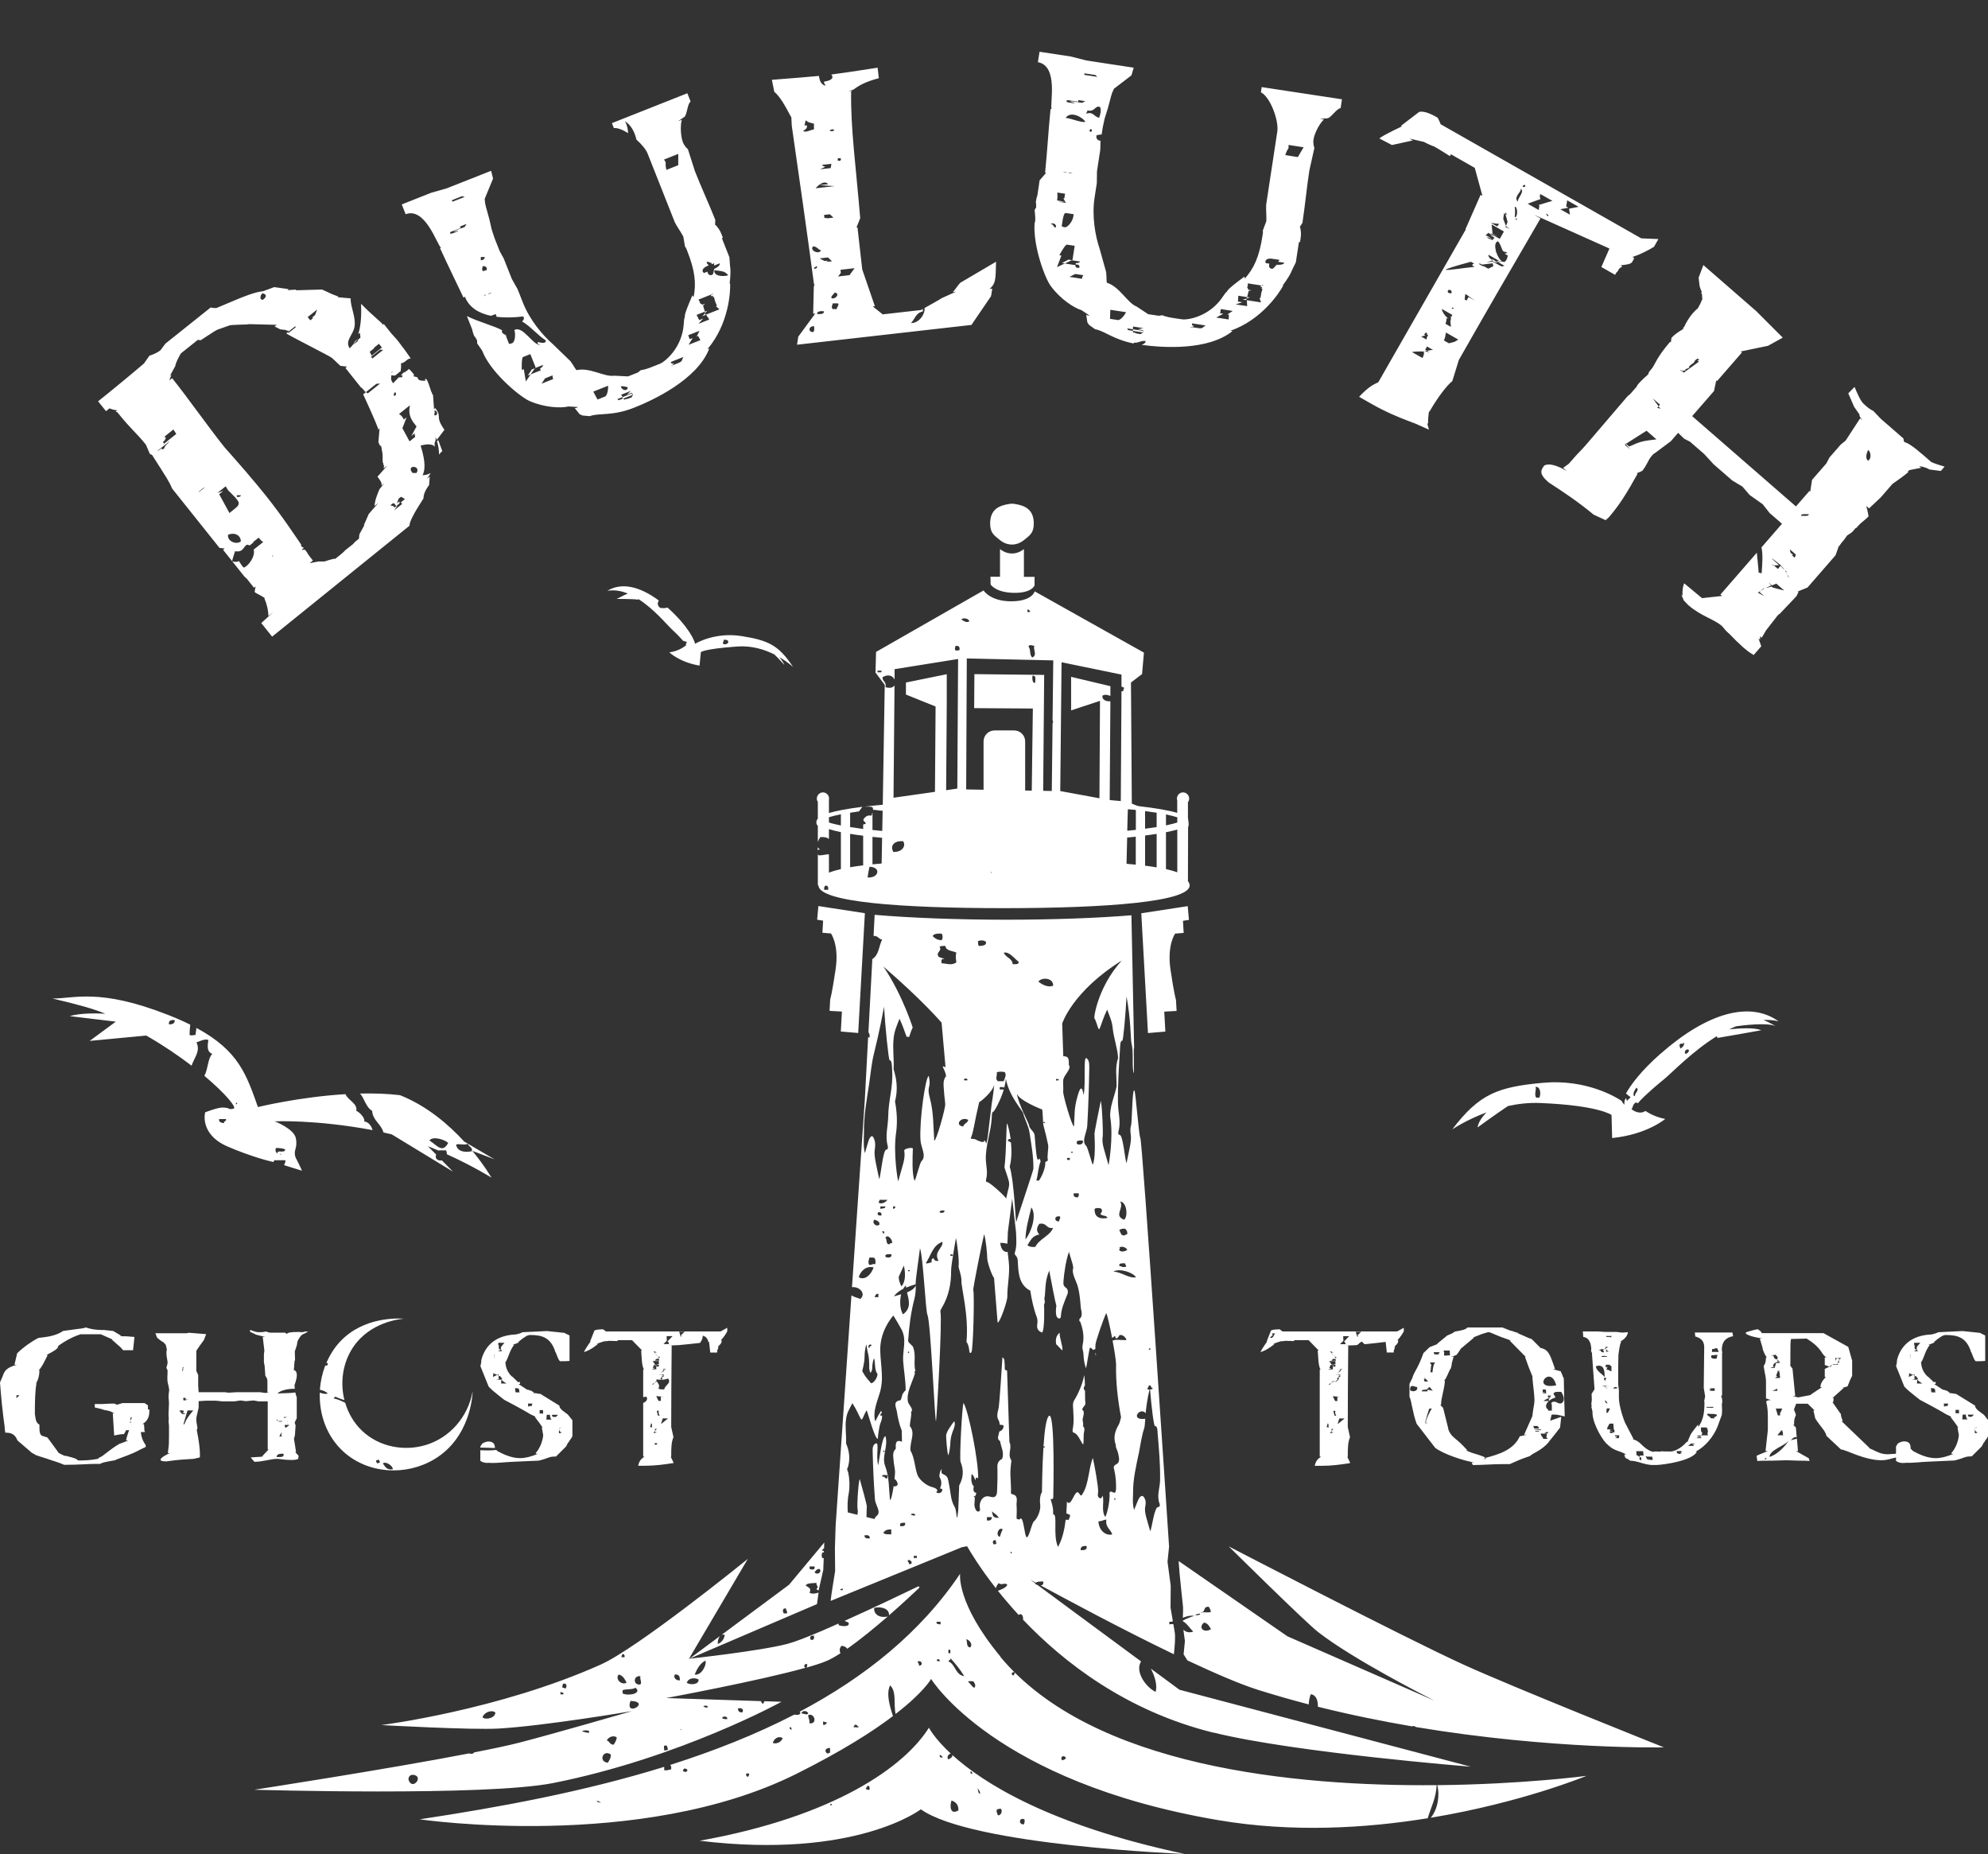 <svg xmlns="http://www.w3.org/2000/svg" id="Layer_2" viewBox="0 0 256.11 238.8"><rect x="0" y="0" width="256.11" height="238.8" fill="#333333" stroke="none"/><defs><style>.cls-1{fill:#fff;}</style></defs><g id="Layer_1-2"><path class="cls-1" d="M138.41,184.56c.44,.14,.82,1.1,1.08,1.44,.17,.23,.07-1.02,.14-1.4,.11-.56,.11-.64-.11-.93,.09-.37-.08-.62-.04-.91,.04-.25,.34-1.02-.08-1.18,.15-.53,.55-.53,.41-1.03-.02-.1-.02-.74-.03-1.46-.02,0-.04,0-.06-.01-.16-.21-.11-.45,.05-.63-.01-.53-.04-1.03-.09-1.34-.28,1.57-1.18,3.09-1.31,3.28-.12,.22-.15,.45-.14,.69,.05,1.02,.17,2.04-.04,3.04-.06,.22,.02,.39,.21,.45Zm-33.07-75.44v.39c.05-.06,.15-.1,.31-.09-.16-.09-.25-.19-.31-.3Zm150.19,73.07l-.59-.44c-.09-.06-.5-.38-.5-.71l-2.45-1.51c-.33,0-.41-.09-.71-.09h-.12c-.09,0-.12,0-.15-.03h.21l-.38-.27-.38-.12c-.09-.03-.18-.03-.18-.03l-1.12-.74h.21v-.24c-.06,0-.33,0-.5-.03h.21l-.68-.65c-.09,0-.89-.77-.89-1.77h-.06c.53-.89,.5-1.45,1.15-2.33h-.18l.68-.27,.15-.15h-.06c.8-.65,1.15-.86,1.48-.86,1.57,0,2.66,.33,3.25,2.16h-.03l.06,.06c.09,.09,.27,.86,.56,1.15h.71s.5-.03,.53-.03v-3.28l-.36-.18c-.12-.03-.27-.15-.27-.15l-2.28-.24-3.13,.15c-.32,.18-.86,.29-.92,.29-3.4,.15-4.17,2.42-4.4,3.28,0,.3-.06,.59-.12,.8l1.06,2.63c.38,.41,.71,.68,1.3,1.15l.71,.56c2.1,1.09,3.19,1.74,3.37,1.86l.71,.33h-.15c.38,.47,.83,1.09,1,1.36h-.09l.18,1c-.09,.98-.56,1.86-.95,2.28v.12h.27c-.89,.38-1.66,.56-2.3,.56-.95,0-1.92-.36-2.93-.92l-.38-.38h.12l-.06-.12c0-.33-.15-.74-.8-.74-.24,0-.5,.06-.83,.27l-.24,.38v.94l-1.04,.07c-.86,0-1.27-.27-1.86-.53l-.59-.27h.09l-3.61-3.46h.15l-.15-.44c-.06-.15-.09-.3-.09-.47l-1.09-1.54h.09c.03-.15,.06-.35,.06-.53h-.15l1.45-1.3h-.18l.68-.21c.21-.56,.47-1.18,.59-1.33v-1.98l-.5-1.77-3.19-1.77h-7.92l-.27-.33c-.06,0-.18-.09-.27-.18-.38,.06-1.15,.27-1.54,.41v.18c.44,.27,.83,.38,2.13,.62h-.33l.38,1.3h-.03c.03,.15,.33,.92,.56,1.12h-.12c0,.53-.12,.89-.3,1.12l.15,.89c.09,.38,.15,.74,.15,1.18v2.1l.65,.21c-.59,0-.62,.18-.62,.24,.18,.65,.21,1.33,.21,2.04v1.57l-.3,2.72h.3c-1.09,.44-1.27,.5-1.45,.62l.09,.65c.09,0,.62-.03,.68-.03h.5c1.3,0,2.07-.06,2.57-.06,.59,0,1.15,.06,2.07,.06h.27c.12,0,.59,.03,.65,.03l-.12-.35-1.62-.92h.24l-.14-1.62c-.23,.13-.37,.06-.76,.24,.12-.21,.42-.5,.74-.4l-.11-1.27-.35-.33h.12c0-.68,.03-.8,.24-1.27-.06-.24-.18-.44-.24-.68h-.03l.3-.77h1.48l.89,.86h-.15l.24,1.04c.15,.24,.38,.59,.65,.92l.21,.27c.3,.38,.5,.71,.59,1.06l1.86,1.74c.59,0,2.98,1.39,5.23,1.39,.47,0,.83-.09,1.18-.18h-.03l.71-.18v.45c.56,.38,1.15,.24,1.24,.24,.98,.03,2.07-.12,2.96-.15l3.34-.15c1.42-.35,1.24-.53,2.22-.53l1.3-1.3,.21-.41s.03-.06,.15-.18l.09-.18s.06-.09,.15-.18l.21-.35v-2.07l-.59-.74Zm-8.13-9.25l-.3,.35c-.06,.03-.15,.24-.21,.33h.06v.18h-.24l-.09-.38h.12c-.15-.15-.15-.18-.15-.47h.8Zm-.44,.89c.03,.09,.06,.15,.09,.15l.06,.06h-.56l.41-.21Zm-.74,.71h-.12v.18c.03,.09,.03,.15,.09,.15h-.09v-.15s-.06-.12-.06-.21l.18,.03Zm.74,3.64l.03-.47c-.3,0-.5,0-.68-.06h.33v-.44h-.03s-.09-.12-.12-.15c-.24,.12-.41,.24-.59,.27,.06-.27,.06-.38,.06-.44-.03,0-.03-.03-.06-.06,0,0,.35,.21,.59,.24,.03-.03,.09-.03,.15-.06v.21l.33,.06h-.18l.24,.12h-.12l.24,.21h-.12l-.03,.12,.18,.09h-.09l.56,.38h-.68Zm1.89,1.15c-.06,0-.09-.38-.09-.53h.53l-.35,.06h.33l-.09,.09h.12v.12c0,.15,0,.21,.06,.27h-.5Zm2.04,1.77h-.35s.03,.06,.06,.06h-.15l-.03-.38h.56l-.09,.33Zm-23.45,6.88c-.42-.16,.5-.26,0,0h0Zm8.84-12.29h.35l.24-.18h-.15c0-.06,.06-.12,.15-.21-.03,0-.03-.03-.03-.03l.06-.06h-.06s.06-.06,.06-.09h.09l.03-.03c-.15-.09-.09-.09-.12-.09l-.27-.09-.15,.38c-.03-.38-.03-.41-.03-.41h.03s.09,.03,.15,.03h.56l-.18,.18s.06,.03,.09,.03h-.12l-.09,.09h.06l-.09,.09c.03,.06,.09,.09,.12,.09l-.27,.29h-.09s-.03,.03-.06,.03l.27-.03-.09,.09h-.27s.06-.03,.09-.06l-.24,.03s.06,.03,.09,.03h-.33l.18-.09Zm-6.62,8.66v.15s.03,.06,.03,.12v.21h.12c-.06,.03-.09,.03-.12,.03h-.71l.5-.62h.18l-.12,.12h.12Zm-.41-2.25h.12c0,.06-.06,.15-.06,.21h-.27l-.27-.89h.83c-.18,.5-.27,.59-.36,.68Zm-.44-4.85l.18-.56h.06l-.09-.12h.35l-.21,.18h.18v.41s.03,.06,.03,.09v.24h-.65c.12-.06,.24-.18,.35-.24h-.21Zm.15,1.62v.27h-.62c.24-.12,.38-.15,.62-.27Zm-.89-2.69l.59-.18h-.27s.09-.18,.12-.33c.24-.18,.41-.29,.68-.35-.03,0-.09,0-.09-.03h-.12v-.21c-.15,0-.44,0-.5-.47h-.32l.35-.09c.09,0,.15,0,.21-.03v-.03h.06s-.03,.03-.06,.03c.12,.15,.24,.21,.35,.33h-.09v.27l.21,.24,.12,.21h-.5l-.18,.65h-.56Zm-.12,11.47c.07-.93,1.85-1.35,2.54-2.12-.46,.61-1.36,1.77-2.54,2.12Zm7.72-11.62l-.59,.29v1.04h.15c-.62,.59-.71,1.06-.71,1.3h.21l-1.51,1h.15l-1.74,.33c-.27-.06-.44-.15-.71-.21h.35l-.35-3.52c-.06-.03-.15-.15-.21-.27l-.12-.18h.06v-1.51c0-1.06,0-1.51,.09-1.83h-.38l2.39-.06c2.13,1.33,1.83,2.07,2.57,2.42h-.24v.98l.59,.21,.41-.27-.27,.3-.15-.03Zm18.77,7.86h.06s.03,0,.03-.03h.21c-.06,.03-.09,.03-.12,.03h-.12c-.03,.06-.06,.12-.06,.15v-.15Zm-2.51-1.86v-.44h.44c0,.18,0,.41,.03,.44h-.47Zm.86,.8s.03-.15,.03-.3v-.12s.03-.09,.03-.21h.41c0,.21,.06,.5,.21,.62h-.68Zm1.24-.35h-.33s-.18,0-.18-.27h.77l-.27,.27Zm.38,2.1v-.35s0-.06,.03-.15c0,.12,.03,.24,.06,.24l.21,.18h-.21l.35,.09h-.44Zm-113.23-10.25s-.06,0-.09-.02c.1,.32,.09,.51,.09,.02Zm-4.31-.4c.08-.52-.44-1.78-.35-2.28-.51,.4-.55,.94-.45,1.5,.06,0,.73,.78,.8,.79Zm-99.17,14.11c.18,0,.35,0,.71-.12l.06-.41-.3-.33s-.09-.06-.15-.15h.12l-.27-1.74,.12-.38,.09-1.3-.12-.38,.27-.56v-2.69c-.09-.24-.15-.44-.18-.63-.69,.11-1.55,.08-2.3,.14,.32-.4,1.37-.64,2.23-.61-.01-.18-.02-.34-.04-.47,.15-.41,.3-.92,.3-1.3,0-.35-.12-.62-.53-.71h.15l.09-1.12,.06-.09c0-.38-.03-.77-.03-1.15,.21-.56,.32-.92,.32-1.18l.12-.3,.29-.44c.24-.27,.35-.29,.47-.33l.53-.29h-.38c-.18,.06-.33,.09-.5,.09-.09,0-.18-.03-.24-.03h-.15c-1.12,0-1.3,.09-1.51,.24l-.21-.15h-1.95l-.53-.15c-.38,.09-.56,.09-.86,.09-.21,0-.41,0-1.15-.3l-.03,.24,.8,.38,1.18,.3h-.33l.21,1.77-.06,.41v1.09l.09,.44,.09,1.27,.21,.35,.06,.27v1.54h.27c-.18,.03-.41,.06-.56,.06l-.65-.09h-3.07l-.98,.06-.5-.06h-3.37l-.06-.89v-1.33l-.24-.53v-2.57c.12-.24,.33-.47,.47-.71l.5-.68,.3-.77-2.22-.18-.27,.06h-4.05l.21,.56,.35,.3c.06,0,.24,.24,.47,.27h-.03l.33,.35,.15,.62c-.06,.18-.06,.33-.06,.47,0,.47,.15,.95,.15,1.21,0,.24-.15,.56-.15,.68l.15,.33c0,.41-.03,.71-.03,.92,0,.83,.09,.62,.24,1.57,0,.12-.09,.56-.09,.95,.03,.35,.06,.59,.06,.8,0,.44-.06,.92-.06,1.36,0,.15,0,.35,.03,.5,0,.09,0,.33-.03,.44l.06,.59v1.36c0,.95-.03,1.27-.06,1.45l-.09,.71h.27c-.44,.18-1.21,.59-1.21,.86,0,.12,.21,.21,.74,.21l.44-.06c1.06-.15,2.01-.21,3.1-.27l.77-.18,.03-.18c0-.95-.12-1.89-.41-3.34l.09-.27-.09-.53c-.03-.18-.06-.33-.06-.53v-.18c0-.06,.03-.15,.03-.21l.27-1.18v-.83l.98-.06h1.24l.86,.09h1.51l.8-.12,.68,.09,1-.09,.68,.12h1.15v6.18h.12l-.86,.92h.32l-1.77,.12c.03,.06,.12,.15,.47,.56,1.12,0,2.07-.38,3.01-.38,.18,0,.83,.15,1.92,.15Zm-13.6-7.92h-.21l.03,.15h.33l-.59,.12c-.03-.12-.06-.18-.06-.24,0-.09,.06-.12,.12-.12,.09,0,.21,.06,.38,.09Zm-.59-3.84l.03-.18h.15l-.18,.18h.12c-.03,.18-.12,.29-.15,.44l.03-.44Zm-.38,5.47h.21l-.3-.09h.56l.09,.27h-.27l.53,.21h-.47l-.35-.38Zm.71,1.48l-.09,.21h-.12l.53-1.77h.74c-.47,.56-.83,.98-1.06,1.57Zm12.95,.65c-.06,0-.09-.09-.12-.35h.62c-.12,.09-.38,.35-.5,.35Zm.3-.8h-.15s.06-.03,.09-.03c0,0,.03,.03,.06,.03Zm-.09-.56l-.38,.12-.09-.12h.47Zm-.53,2.42l-.47,.12c.06-.24,.15-.41,.29-.56l-.06,.44h.24Zm-.65-2.07l-.12,.09-.12-.12,.24,.03Zm.56,.15l-.09,.09h-.33s-.06-.06-.35-.06l.77-.03Zm.14,4.22c.14,.5-.41,.43-.89,.42,.01-.38,.42-.43,.89-.42ZM48.73,55.39s.05-.04,.01-.09l-.05,.04,.04,.05Zm107.62,167.77c10.49,2.59,33.12,4.39,33.12,4.39l-37.52-9.91-3.69-2.72c.51,.97,.86,2.11,.62,3-1.29-.63-2.69-2.62-1.88-3.93l-13.32-9.83c-.12-.04-.23-.09-.31-.15,0-.02,.02-.03,.03-.05l-.65-.48c.1,.06,.35,.19,.7,.38,.17-.18,.57-.15,.93-.17,.1,.35-.07,.49-.3,.52,2.99,1.62,10.31,5.57,17.15,8.86,.11-.99,.21-2.25,.11-2.83-.04-.26-.11-.65-.18-1.05-.15-.02-.32-.01-.52,.03v-.32c.16,0,.31-.03,.46-.07-.15-.88-.3-1.76-.3-1.76l.02-2.84-.16-1.19-.25-1.88,.2-1.96s-3.5-53.42-3.71-52.6c-.21-.69-.6-5.9-.75-6.13-.29-.49-.31,4.13-.44,4.5-.12,.36-.09,.75-.04,1.15,.14,.83-.2,1.95-.54,3.69-.21-.43-.45-3.64-.89-3.64-.21,0-.19-.3-.15-.47,.34-1.18-.03-2.35-.06-3.5-.05-2.33,.11-4.67,.25-6.99,.04-.44,0-1.18,.3-1.17,.13,0,.41-3.17,.55-5.7,.57,3.08,.52,5.47,.63,5.99,.3,1.2,.06,2.46,.24,3.7,.19,1.21-.02-4.14,.11-2.92l-.35-17.22c-4.44,.36-10.08,.57-16.24,.57s-12.32-.24-16.84-.63l-.14,2.72c.61-.04,.62,.41,1.11,.47-.44,.8-.37,1.94-1.27,2.51l-.5,9.42c.15,.22,.22,.48,.11,.7-.06-.01-.1-.05-.15-.07l-.43,8.13-1.65,24.08c.91-.12,1.86,.79,1.09,1.51-.41-.13-.84-.25-1.16-.46l-2.03,29.56-.02,.49-.08,2.56,.03,2.89s-.58,3.56-.58,3.86l16.92-6.92c.22-.04,.43-.08,.66-.12,.4,.69,1.62,2.75,3.71,5.41,.03-.21,.16-.41,.34-.66,.51,.35,.73-.15,1.14,.21-.21,.42-.74,.58-1.22,.78,.78,.97,1.67,2.02,2.67,3.11,.19-.18,.59-.17,.58,.57-.02,0-.03,0-.05,0,5.22,5.49,13.31,11.81,24.56,14.59Zm-17.13-23.5c-.04-.42,.24-.58,.76-.53,.12,.49-.27,.55-.76,.53Zm2.29-3.72c.46,.03,.61-.2,1.02-.21-.16,.99,.56,1.23,.76,1.91-1.02,.21-1.76-.72-1.78-1.7Zm2.16-2.76c-.38-.02,.12-.44,0,0h0Zm.38,0s-.05,0-.07,0h.07Zm.89,.33s-.01,0-.02,0c.02,0,.05,0,.08,0-.02,0-.03,0-.05,0Zm3.18-19.64c-.45-.18,.42-.33,0,0h0Zm-.53,8.15c.08-.83,.22-1.87,.5-3.05-.07,0-.15,0-.23,0-.1-.3,.18-.27,.13-.53,.41-.09,.18,.35,.51,.32-.01,.16-.16,.2-.34,.21,.17,2.15,.48,4.71,.63,4.71,.35-.01,.32,.62,.35,1,.17,2,.35,3.99,.31,6-.03,.99-.46,2-.06,3.01,.04,.15,.06,.41-.18,.41-.52,0-.8,2.75-1.03,3.12-.41-1.5-.8-2.46-.64-3.17,.06-.34,.1-.69-.04-.98-.15-.32-.35-.6-.69-.19-.17,.2-.45,1-.7,1.59-.25-.71-.14-1.81-.14-2.09-.03-1.82,.39-3.54,.76-5.29,.21-1.06,.34-2.14,.69-3.18,.05-.17,.08-.58,.12-1.17-2.06,.26-.66-1.62,.06-.71Zm-3.28-27.26c.85,.05,1.04,1.92,.51,2.34-1.4-.51,.04-1.5-.51-2.34Zm.64,3.5c.17,.18,.34,.36,.25,.74-.15-.02-.23,.02-.25,.11-.64,.11-.53-.41-.76-.64,.12-.18,.4-.23,.76-.21Zm-.76,2.44c.3-.28,1,0,1.02,.32-.37,.16-.75,.3-1.02,0-.03-.18,.22-.27,0-.32Zm.76,2.02c-.02,.19,.16,.22,.13,.43-.56,.12-.42,0-.89-.11-.07-.38,.38-.32,.76-.32Zm1.4,1.8c-.97,.15-1.81-.67-2.92-.74,.84-.47,2.55,.12,2.92,.74Zm-1.75-40.9c-3.38,3.67-3.76,7.99-3.6,7.52,.35,.68,.5,1.73,.67,1.33,.29-.7,.44-1.33,.96-2.43,.41,1.07,.64,1.56,.72,2.43,.14,1.28,.62,2.53,.69,3.79-.4,1.29-.19,2.18-.19,3.64-.23,1.23-.96,2.79-.81,4.05,.42,2.62-.22,6.17-.23,6.12-.55-2.04-.92-2.74-.74-3.8,.04-.23-.05-3.46-.25-4.49-.17,.75-.83,4.04-.82,4.26,.05,1.06,.13,3.19-.22,3.97-.18-.3-.63-2.2-.85-2.42-.65-.63,.08-1.68,.14-2.59,.14-2.5,.22-5.01,.26-7.52,0-.51-.03-1.01-.38-1.19-.41-.22-.05,3.37-.35,4.78-.14-.96-.37-1.39-.78,.11-.48,1.7-.34,2.21-.46,3.91-.28-.05-1.43-4.03-1.39-4.49,.03-.51-.02-.95,0-1.45,.03-.67,1.15-1.48,.72-2,.03-.74-.01-1.13-.71-1.1l-.14-4.22s1.32-4.18,7.77-8.17Zm-1.94,33.26c-1.25,.2-1.67-.3-1.65-1.17,.17-.15,.72-.15,.89,0,.15,.32,.03,.36-.13,.64,.13,.31,.85,.14,.89,.53Zm-3.94-9.55v-.32c.15-.12,.45-.12,.76-.11,.18,.5-.47,.64-.76,.42Zm.25,6.37c.04,.25-.02,.41-.13,.53-.37-.01-.6-.13-.51-.53h.64Zm-.89-5.2c-.42-.16,.5-.26,0,0h0Zm-.51,.64h.25c.13,.52-.68,.2-.25,0Zm-1.14-10.08c-.02,.12-.23,.09-.38,.11-.09-.35,.26-.17,.38-.11Zm.13,17.62c.09,.33-.13,.39-.13,.64-.64,.04-.67-.8,.13-.64Zm-.89-29.72c-.72,.29-1.5-.21-1.91-.53,.53-.64,1.98-.44,1.91,.53Zm-5.42,20.19c-.17-.06-.33-.16-.43-.24,.08-.21,.22-.23,.38-.19-.15-1.13-.41-1.95-.44-2-.15-.25-.08,3.5-.36,5.64,.4,1.17,.57,1.75,.58,1.84,.1,.61-.09,.87-.36,2.18-.15-.33-2.13-2.13-2.46-2.13-.16,0-.15-.24-.12-.36,.25-.88-.02-1.75-.04-2.61-.03-1.75,.65-3.49,.76-5.22,.02-.33,0-.89,.23-.88,.07,0,.89-1.37,1.33-2.85h-.52v-.32c.22,0,.43,0,.58,.07,.1-.39,.18-.78,.2-1.15,.42,2.3,2.16,4.09,2.24,4.47,.23,.89,.69,1.61,.82,2.53,.23,1.52,.51,3.02,.49,4.6,0,.24-2.06,6.28-2.22,6.89-.07-.22-.29-5.45-.83-7.14,.26-1.04,.26-2.16,.16-3.12Zm4.16-2.26c.22,.79,.45,1.76,.62,2.58,.08,.4-.19,1.61-.02,1.98,0,.02-.16,.13-.35,.23,.05,.76-.43,1.8-.77,2.33-.17,.13-.2,.04-.38,0,.19-.49,.23-1.64,.55-2.42-.02-.09-.04-.18-.08-.25-.06-.11-.12-.21-.15,0,0,.1-.18,0-.21-.1-.18-.73-.25-2.3-.34-3.06-.06-.46-.68-.78-.71-1.24,0-.2-1.45-2.91-1.56-4.08,.23,.87,3.2,2.04,3.24,2.04,.05-.04,.1,1.06,.13,1.64,.04-.07,.46,.02,.15,.13-.11-.06-.15-.1-.15-.12,.01,.17,.02,.29,.03,.33Zm-1.54,10.62c.75,1.06-.06,3.26-.76,4.14,.02-1.38,.42-2.75,.76-4.14Zm1.02,3.5c-.41-.48-.36-.86,0-1.38,1.02-.18,.82,.66,1.78,.53-.45,1.07-1.79,1.4-2.29,2.44-.49,.05-.81-.03-1.02-.21,.38-.57,.63-1.25,1.53-1.38Zm-2.67-35.14c.07,.38-.38,.32-.76,.32-.05-.78-.93-.85-1.14-1.49,.76-.14,1.35,.78,1.91,1.17Zm-2.8,14.22c.51-.08,.51-.08,1.02,0,.27,.42-.02,.77-.13,1.17h-.76c-.38-.34-.08-.59-.13-1.17Zm-1.4-16.77c.09,.5-.46,.47-.89,.53-.15-.13-.14-.38-.13-.64,.35-.13,.77-.12,1.02,.1Zm-1.58,23.96c.21-1.09,.42-2.11,.62-2.95,.05-.17,.09-.48,.16-.42,.06,0,1.62-1.2,1.86-2.19-.11,1.34-.31,2.28-.33,2.51l-.5,4.17c-.02,.13-.1,.65-.22,.94,0-.3-.23-.55-.24-.38-.03,.36-1.04-.14-1.14-.22-.06-.03-.6-.05-.6-.11,.17-.41,.3-.86,.38-1.34Zm-.84-6.13h-.38c-.19-.31,.57-.31,.38,0Zm.13,5.09c-.05,.42-.56,.45-.64,.85-1.18-.13-.29-1.35,.64-.85Zm-1.53-21.55c-.13,.55-.05,.69,0,1.27-.63,.45-1.3,.12-1.91,.11,0-.28-.12-.66,.38-.53-.17-.18-.56-.16-.76-.32-.4-.63,.51-.69,.13-1.27,.15-.12,.45-.12,.76-.11,.04,.64,.88,.61,1.4,.85Zm-.38,38.96c-.02,.12-.23,.09-.38,.11-.09-.35,.26-.17,.38-.11Zm-1.53-41.4c.19,.15,.19,.69,0,.85-.57-.02-.87-.26-1.14-.53,.14-.31,.61-.34,1.14-.32Zm.01,11.46l.51,5.76c-.8-.44,.04,.37,.06,1.15-.46,.55-.29,1.32-.25,2.01,.02,.53,.12,1.05,.15,1.58,.05,.48-1.12,4.67-1.41,4.72-.13-1.77-.08-3.75-.58-5.53-.44-1.58,.23-1.18-.13-2.82-.42,.09-1.22,5.65-1.07,8.26,.05,.95,.82,2.05,.14,2.71-.23,.24-.7,2.23-.89,2.54-.37-.8-.27-3.04-.23-4.14,0-.23-1.16,0-1.11,.24,.18,1.1-.21,1.83-.78,3.97-.02,.06-.69-3.66-.25-6.4,.16-1.32,.08-2.62-.16-3.9,.29-1.1,.28-2.18,.06-3.24-.01,0-.03,0-.04,0,0-.02,.02-.04,.02-.05-.06-.29-.13-.57-.22-.85,.07-1.33-.14-2.62,0-3.96,.09-.92,.33-1.44,.76-2.55,.48,1.04,.66,1.67,.91,2.32,.12,0,.23,.02,.33,.04,.11-.31,.25-.82,.46-1.22,.16,.5-1.18-4.03-3.78-7.86,5.09,4.39,7.48,7.21,7.48,7.21Zm-.39,30.68c-.44,.08-.56-.1-.64-.32-.28,.02-.27,.27-.25,.53-.3,0-.37,.18-.76,.11,.67-.96,.87-2.32,2.16-2.76,.08,.84-1.19,1.28-.51,2.44Zm.13-6.26c.02-.23,.32-.23,.64-.21,.03,.32-.45,.37-.64,.21Zm-3.94,7.64c-.45-.18,.42-.33,0,0h0Zm-.96,1.91c-.31-.51-.36-.96-.36-1.23,.21-.44,.4-.89,.66-1.44,.21,.88,.26,2.05-.3,2.67Zm-.82-10.29v.21c-.11-.02-.12,.04-.13,.11-.25,.04-.19-.48,.13-.32Zm-1.91,.32v-.32h.64c.05,.32-.41,.22-.64,.32Zm.51,3.19c-.16-.05-.26-.14-.25-.32,.27-.05,.24,.15,.25,.32Zm-.76,7.75v.42h-.51c.15-.16,.11-.47,.51-.42Zm-1.14-3.72c-.25-.22-.1-.7,0-.96h.38c.47,0,.37,.47,.38,.85-.39-.08-.46,.11-.76,.11Zm.64-5.84c.31,.13,.67,.21,.64,.64-.46,.37-1.05-.28-.64-.64Zm.51-.96c.33-.03,.42,.15,.38,.42-.45,.09-.63-.22-.38-.42Zm0-1.27c.07-.08,.13-.17,.13-.32h1.02c-.19,.34-.89,.64-1.14,.32Zm1.4,5.41c-.51,0-.24-.65-.51-.85,.31-.51,.88,.22,.89,.64-.1,.09-.35,.06-.38,.21Zm-.51,1.59c-.07-.38,.38-.32,.76-.32,.17,.48-.51,.52-.76,.32Zm-2.76-15.87c-.04-2.22,.35-4.32,.68-6.46,.19-1.29,.3-2.61,.62-3.87,.12-.54,.7-2.76,1.29-5.99,.15,2.65,.59,6.89,.72,6.89,.31,0,.29,.77,.32,1.23,.15,2.42-.47,3.67-.51,6.12-.03,1.21-.41,2.42-.06,3.67,.04,.17,.06,.49-.17,.49-.45,0-.71,3.35-.92,3.81-.37-1.83-.72-3.01-.57-3.87,.06-.41,.08-.83-.05-1.19-.13-.39-.3-.73-.61-.23-.15,.24-.4,1.22-.62,1.94-.23-.86-.12-2.2-.12-2.54Zm-.67,18.52c.2-.75,.92-1.52,1.91-1.27-.22,.74-1.01,1.77-1.91,1.27Zm1.65,8.71c0,.21-.35,.13-.25,.42-.28-.04-.17-.62,.25-.42Zm-.89,1.47c-.03-.25,.06-1.12,.23-1.52,.08,.74,.23,1.23,.26,1.4,.07,.37,.08,.75,.1,1.12,.02,.21-.08,.68,.16,1.13,.28-.25,.22-.85,.25-1.03,.03-.1,.07-.6,.21-.84,.18,.4,.04,1.55,.41,1.96,.15,.17-.29,1.24-.82,1.25-.05-.18-.62-.59-1.11-1.57,0-.02,.34-1.26,.29-1.89Zm-3.18,30.06c.56-.39,.48,.29,0,0h0Zm3.18-7.01c.43-.04,.72,.03,.64,.42-.37,0-.72-.04-.64-.42Zm2.92-7.75v.42c-.39,.08-.24-.29-.64-.21-.13-.36,.4-.17,.64-.21Zm-.38-2.97c-.38-.02,.12-.44,0,0h0Zm.89,10.61c-.65-.04-.78,.04-1.02-.21,.18-.28,.47-.46,1.02-.42v.64Zm1.14-1.06v-.32c.15-.09,.34-.14,.64-.11,.09,.39-.2,.47-.64,.43Zm.21-16.68c-.02,.16-.12,.46-.19,.47-.99,.13-.54,.9-.45,1.38,.13,.86,.31,1.72,.64,2.52l.03,1.44c-.86-.35-.82,.3-.8,.91-.49,.44-.31,1.04-.27,1.6,.02,.41,.14,.82,.17,1.25,.02,.12-.01,.56-.07,1.1,.04-.01,.06-.03,.1-.04,.61,.74,.21,.96-.21,.92-.13,.89-.31,1.75-.47,1.77-.14-1.41-.08-2.98-.62-4.39-.48-1.25,.43-2.54,.04-3.84-.46,.07-.77,2.95-.93,3.75-.34-1.17,.17-3-.3-2.82-.39,.16-.43,.57-.42,.99,.05,2.08,.14,4.17,.3,6.24,.06,.76,.9,1.63,.17,2.15-.07,.04-.15,.18-.24,.36l-1.02-.25c0-.52,.02-1.02,.04-1.38,0-.22-.69-2.76-.9-3.47-.01,0-.02,0-.04,0-.22,.93-.31,3.47-.27,3.67,.07,.31,.06,.58,0,.89l-1.24-.31c-.06-.81-.04-1.71,.13-2.51,.14-.88,.1-1.75-.07-2.61-.07-.15-.12-.33-.17-.53,.03,0,.05,0,.07,0,.38-1.12,.27-2.2-.19-3.25,.07-1.05-.15-2.08,.01-3.14,.09-.73,.35-1.14,.81-2.03,.59,.92,.76,1.44,1.09,2.03,.19,.33,.36-.54,.75-1.11,.18,.39,1.05,3.72,1.44,3.67-.02-.18,.18-1.66,.34-2.03,.09-.2,.22-.55,.21-.95h-.21c-.04-.18,.02-.29,.17-.31-.02-.11-.04-.21-.09-.32-.3,.52-.45,.71-.74,1.37-.38-1.13,.22-2.52,.52-3.51,.29-.92,.37-1.77,.31-2.73-.04-.97-.18-1.91-.2-2.89-.04-2.42,1.34-4.08,1.68-4.51,.39,.59,.81,1.35,1.06,1.79,.71,1.35,.12,2.72,.21,4.07,.09,1.27,.33,2.5,.32,3.76-.21,.22-.44,.44-.48,.82Zm.83,15.15l-.28-.05c-.18-.04,.09,.02,.28,.05Zm.1,6.42c.05-.26-.23-.23-.13-.53,.46-.06,.75,.57,.13,.53Zm.25-6.37c-.04-.19,.71-.19,.51,.11-.27,.04-.34-.07-.51-.11Zm.76,5.62c-.11-.07-.23-.13-.25,0-.11,.02-.12-.04-.13-.11v-.21h.38v.32Zm9.03-4.88v-.42h.64c-.02,.3-.16,.5-.64,.42Zm.89,3.08c-.2-.16-.19-.61,.25-.53-.02,.35,.3,.51-.25,.53Zm-.25-4.25c.31,.27,.71,.47,.89,.85-.87-.04-.72-.28-.89-.85Zm1.02,3.29c-.61-.18-.13-1.38,.38-.96-.18,.28-.25,.64-.38,.96Zm1.52,2.12c-.38-.02,.12-.44,0,0h0Zm1.14-4.38c-.17,.01-.35,.05-.5-.11,.01-.57,.05-1.14,0-1.71-.03-.53,.29-1.27-.59-1.42-.21-.03-.12-.41-.12-.65-.04-1.77-.19-1.83,.04-3.6,.01-.08-.05-.17-.08-.25-.4-.71,.2-1.5-.17-2.22l-.3-9.21c-.46,.01-.25-.49-.31-.77-.06-.29,.08-.66-.29-.94-.06,.72-.36,6.15-.53,6.75-.13,.42-.22,.92,.01,1.32,.12,.21,.16,.42,.18,.63,.2,0,.38,.02,.49,.11,0,.4-.21,.64-.55,.76-.02,.11-.05,.21-.07,.32-.1,.38-.22,.67,.17,.92,.11,.77,.58,1.48,.25,2.3-.41,.18-.62,.5-.6,1.04,.03,.97,.01,1.94-.03,2.91-.02,.61-.08,1.16-.93,.9-.72-.23-1.29,.36-1.32,1.17-.01,.26,.18,.73-.18,.75-.29,.01-.43-.42-.49-.75-.03-.26,.04-.55,.03-.82,0-.09,0-.18,.03-.26-.36-.02,.09-.41,0-.03,.05-.18,.13-.36,.19-.53-.42-.09-.43-.44-.34-.85-.35-.37-.36-.98-.28-1.6,.3,.17,.33,.57,.5,.8,.03-.13,.05-.25,.05-.35,.13,.02,.22,.06,.29,.11,.08-2.09-1.22-8.64-1.88-9.71-.19,.43-.55,7.18-.38,7.6,.45,1.08,.34,2.06-.18,3.03-.04,1.06-.08,2.11-.12,3.18-.04,.35-.08,.69-.13,1.02-.18-.48-.11-1.07-.34-1.45-.5-.83-.5-1.79-.68-2.69-.23-1.21-.17-1.21-.88-1.56-.12-.05-.16-.2-.11-.62-.2,.18-.37,.88-.24,1.09,.28,.5,.24,.95,.02,1.42,.08,0,.17,.01,.29,.07,.1,.44-.43,.67-.76,.42,.05-.09,.1-.17,.15-.25-.13-.23-.32-.32-.6-.4-.83-.19-1.72-.94-1.97-1.58-.37-.98-.35-2.2-.92-3.18-.01-.02,.01-.06,.01-.08-.06-1.11,.67-2.16-.08-3.04,.02-.67,.23-1.17,.17-1.86,.38-.25-.32-.89-.41-1.27-.24-1.18,.56-2.47,.9-3.66-.04-.07-.06-.15-.04-.27,.04,0,.07,0,.1,0-.28-1.12,.12-2-.3-3.12-.08-.22-.67-.58-.64-.81,.13-1.82,.34-3.6,.8-5.35,.15-.58,.19-1.17,.19-1.76-.22,.42-.63,.69-1.13,.88,.23,1,.6,2-.52,2.83-.39-.63-.45-1.72-.24-2.58-.31,.09-.63,.17-.94,.26,.3-.41,.72-.72,1.21-.97,.1-.18,.21-.33,.35-.43,0,.09,0,.18,.02,.28,.39-.17,.8-.31,1.24-.44,0-.09,0-.19,0-.28v-.06c0-.21,.41-3.29,.55-4.29,.41,1.09,.72,8.09,.96,8.58,.41,.82,.94,13.56,1.1,13.72,.09-.42,.83-13.02,.57-14.13-.04-.16,.12-.39,.22-.57,.85-1.44,1.18-3.07,1.16-4.75,0-.76,.6-3.99,.62-4.16,.16,.61,.45,3.01,.34,3.64-.02,.18,.39,1.21,.37,1.83-.05,.9,.97,4.41,.65,7.9,.51,.64,.22,1.76,.63,1.33,.24-.24,.41-7.69,.24-8-.07-.13,1.18-6.36,1.4-7.2,.22,.53,.41,2.66,.4,3.04-.02,.52,.6,2.27,.88,2.59l.46,5.76c.34-.06,1.25-2.81,1.25-3.3-.02-1.51,.36-3,.19-4.52-.05-.42-.11-.86-.15-1.29-.4,.05-.86-.22-.95-1.17,.39,0,.69,.05,.92,.11,0-.03,0-.05,0-.08,.03-.49,.05-.96,.06-1.45h0l.56-4.28,.49,4.31c.03,.91,.14,1.82-.17,2.71-.03,.07,.05,.23,.13,.31,.3,.32,.27,.72,.29,1.12,.07,1.4,.26,2.73,1.59,3.41,.18,1.16,.42,2.3,.83,3.39,.1,.26,.12,.61,.07,.9-.11,.65,.17,.94,.62,1.1,.34-.29,.29-3.49,.24-3.57,.1-.2,.16-.4,.07-.63,0-.08,0-.15-.01-.21,.19-.84-.03-2.03,.62-3.57,.3,1.59,.76,4.02,.92,4.54-.07,.45-.11,.92,.03,1.36,.03,.11,.17,.23,.3,.27,.15,.05,.24-.12,.25-.26,.04-.99,.44-1.86,.79-2.73,.18-.4,.17-.76-.22-1.04-.31-.23-.25-.54-.22-.95,.06-.79,.3-2.55,.69-3.6,.29,1.04,.63,1.89,.53,2.19-.19,.53,.43,1.68,.56,2.09,.38,1.22,.41,2.97,.46,3.07,.1,.4,.18,.8-.06,1.18-.14-.06-.24,.45-.04,.45,.36,.98,.55,1.96,.31,3.03-.05,.23-.02,.55,.06,.79,.08,.29,.02,1.27,.38,2.19,.04-.04,.44-2.66,.51-2.66,.17,.04,.3,.16,.39,.3,.09-.03,.19-.07,.3-.11,0-.15,0-.32,.01-.52,.01-.46,1.06-3.43,1.39-4.11,.13,.17,.47,1.65,.76,3.19,.13-.08,.27-.15,.32-.25,.18,.02,.04,.32,.25,.32,.3-.16,.28-.32,.38-.42,.29-.14,.84,.24,.89,.64-.81,0-1.31-.14-1.78,.06,.24,1.27,.43,2.51,.45,3.03-.05,2.32,.22,4.59,.64,6.84-.09,.32-.15,.66-.28,.92-.49,.83-.76,1.68-.39,2.66-.04,.36,.19,.62,.26,.93,.12,.55,.36,1.27-.19,1.54-.44,.23-.36,.45-.27,.74,.18,.78,.24,1.57,.23,2.36-.01,.25-.04,.71-.35,.54-.64-.35-.47,.19-.48,.48-.07,1.47-.49,2.65-.57,2.66-.53-.82-.11-1.82-.32-2.74-.11,.2-.15,.42-.39,.33-.05-.02-.07-.05-.1-.08-.02,0-.04,0-.06,0h.05c-.19-.16-.12-.45-.09-.71,.06-.61-.52-3.73-.68-4.39-.55,1.35-.52,3.29-1.26,4.51-.23,.41-.23,.45-.51,.07-.19-.29-.35-.13-.46,.01-.34,.44-.7,1.66-1.11,1.03-.02,.23-.02,.79-.08,1.51,.17,.05,.28,.15,.46,.19,.09,.32-.13,.39-.13,.64-.19,.03-.32,.02-.41-.02-.13,1.15-.41,2.5-.99,3.52-.71-1.56,.02-4.26-.64-4.21,.08-.69-.13-1.33-.32-1.97,.18,.06,.34,.03,.35-.2,.02-.97,.22-10.36-.48-10.53-.41,.1-.65,1.92-.78,3.99,.07,0,.15-.01,.22-.02-.04,.09-.12,.15-.23,.18-.16,2.51-.18,5.31-.19,5.73-.04,0-.36,.51-.22,1.66,.06,.56-.23,1.43-.71,2-.36,.05-.67,2.09-1.02,2.13-.32,0-.41-3.12-.94-2.28Zm-14.36-21.41c-.38-.02,.12-.44,0,0h0Zm-10.15-45.49l-.08,1.41,1.59,.09-.14,2.57,2.24,.19,.86-15.43-5.99-.92-.16,1.76,.77,.12-.09,1.56,1.1,.09s1.07,1.46,.6,4.61c-.46,3.15-.71,3.94-.71,3.94ZM13.63,52.98l.48-.38c.14,.06,.51,.2,.99,.26l-.21,.17,.23,.07c1.82,2.28,2.37,2.54,3.68,4.18l.5,1.17c.04,.05,.18,.12,.28,.13,2.09,3.28,2.18,3.39,2.6,4.35l6.1,7.64,.67,.08-.21,.17,1.16,1.45c.06-.29,.23-.78,.38-1.27,1.06,.17,1.04-.54,1.53-.85,.14,.02,.26,.06,.36,.1l.55-.44c-.05,.04-.15,.03-.2,.08l.8-.64c.46,.58,.61,.55,.61,.55l-1.25,.99c.24,.8-.59,2.05-1.26,2.32-.29-.22-.43-.56-.64-.85-.17,.15-.71,.15-.89,0l1.59,1.99c.09,.11,.27,.22,.35,.33l.89,1.12,.21-.17-.13,.71c.08,.11,.36,.23,.81,.48l.5,.3-.05,.04c.38,.91,.5,1.6,.52,2.28l.64-.51-1.56,1.42,1.4,1.75,17.7-14.29q-.07-.64,1.8-3.52,0-.77,.72-1.71l.08-1.1-.37,.29c.22-.29,.37-.52,.5-.75-.29,.17-.63,.27-1.05,.29,.51-.99,.15-2.5-.25-3.82,.72-.19,1.51-.29,1.91,.21-.15-.17-.12-.36-.07-.57l-.13,.1,.15-.19c.06-.21,.12-.45,.05-.71,.06,.13,.12,.28,.17,.43l.99-1.3c-1.23-1.74-.33-1.6-1.07-2.64-.04-.05-.06-.09-.11-.16l-.16,.13-.13-1.8c-.04-.05-.13-.16-.16-.31l-.04-.05-.25-.75c-.18-.55-.3-.81-.42-.96l-.19-.02c.04,.07,.07,.14,.11,.22-.82,.1-1.06-.18-1.03-.41l-.59-.17,.16-.13-.29-.37c-.12-.15-.29-.31-.41-.42-.21,.22-.44,.39-.7,.48l-.3,.31c.04,.06,.11,.09,.23,.08-.02,.08-.13,.11-.13,.21h-.38v-.02l-.75,.78c-.38-.48-.25-.75-.23-.94v-.1c.15,.06,.3,.03,.49,.05l.71-.57c.05-.3,.07-.64,.04-1.01,.54-.03,.77-.62,1.26-.63-.48-.7-1.11-1.57-1.69-2.3-.25-.32-.6-.65-.86-.97l-.93-1.17q-.05,.04-.06,.14c-.46-.58-1.05-.89-2.86-2.73,.05,1.27,.02,2.69-.36,3.9l.21-.17,.07,.64-.37,.3h.09l-.16,.14,.25-.12-.8,.63,.67-.79-.37,.29c-.19,.34-.41,.65-.7,.91-.67-1.01,.5-1.72,.64-2.87,.15-1.22-.56-2.53-.51-3.56h-.01l-1.68-.15,.11-.08-.88-.34c-.46-.24-1.24-.57-1.24-.57l-3.39,.1,.11-.08s-.19-.02-1.17,.06l.16-.13-1.86-.26-1.41,.52c-.45,.09-.92,.04-3.41,1.07l-2.54,1.07c-.11,.08-.68,.02-.82-.04l-5.84,4.66-.63,.85c-.26,.21-.68,.46-1.43,.71l-.69,.98,.21-.17c-1.55,1.33-4.43,3.71-6.13,5.06l1.02,1.27Zm42.57,2.63c.08-.07-.05,.04,0,0h0Zm-.25-2.76c.4,0,.57,.72,0,.64,.01-.4,.14-.3,0-.64Zm-5.45-4.95q.05-.04,.09,.01l-.16,.13c.01-.1,.06-.14,.06-.14Zm-24.26,15c-.43,.34-.64,.51-.68,.46l.79-.63-.12,.18Zm1.99,.76l.53-.42-.75,.25,1.06-.85c.13,.16,.2,.36,.33,.52l.87,.87c.38,.48,.83,.82,.08,1.41l-.79,.64-1.32-2.42Zm1.15,5.22c.93-.38,1.64,.13,1.65,.85-.61,.49-1.79-.04-1.65-.85Zm1.14-4.88c-.13-.32,.28-.19,.51-.21-.03,.19-.22,.24-.51,.21Zm4.58,7.64c-.31-.36,.43,.25,0,0h0Zm5.34,4.88c-.3-.04,.02,0,.17,.02-.04,0-.09-.01-.17-.02Zm13.22-15.6h-.51c-.92-1.09,1.14-1.01,.51,0Zm-.85-8.7c-.3,1.37,.35,2.07,.85,2.71l-.67,1.23,.42-.34c0,.1,.05,.39,.09,.44l-.74,.59-.92-1.7,.54-1.39-.37,.29c-.04-.05-.03-.15-.11-.25l-.17-.21c-.08-.11-.22-.17-.31-.28l1.38-1.1Zm-1.95-1.7c.22-.03,.23,.59-.13,.42-.05-.22,.09-.28,.13-.42Zm-.25,14.31l.19,.02c.12,.16,.21,.27,.2,.36l.48-.38c-.04-.05,.01-.1-.02-.25l-.32,.25,.21-.6,.32-.25,.5,.3-.53,.42,.17,.21-1.06,.85,.46-.62-.42,.24-.03-.15-.47-.15,.32-.25Zm-1.25-19.76l-1.38,1.1-.17-.21,1.17-.93,.38,.04Zm-1.23-.24l.69-.55,.38,.48-1.33,1.06-.08-.2-.16-.31,.64-.51c-.06,.04-.15,.03-.15,.03Zm-7.27-4.97l-.28,.74-.37,.3c.04,.05,.14,.06,.19,.02l-.42,.34-.34-.42,1.22-.97Zm-7.04-2.08c.7,.15,.42,.61,0,.85-.46-.07-.23-.73,0-.85Zm-11.9,10.58l.67-1.23c.04-.38,.35-.97,.71-1.61l2.18-1.74,.38,.04,1.77-1.15c.05-.04,.25-.12,.36-.2l1.56-.55c.11-.08,1.9-.12,2.58-.14l-.38-.04,3.9,.1-.27,.21,.73,.37,.77,.09-.05,.04c.1,.01,.23,.07,.38,.04l-.17,.22,.96-.76c.04,.05,.1,.01,.1,.01,.04,.05-.01,.1-.12,.18l-.8,.64s-.04-.05-.14-.06l-.16,.13c1.18,.71,5.75,2.97,5.92,3.18l1.05,.99,.86,.1-.21,.17,1.99,2.5c.32,.18,.47,.58,.66,.61l1.33-1.06,.49-.04-1.59,1.27-.18-.12-.04-.05-.37,.29c1.55,3.37,1.92,4.37,1.95,4.52l.16-.13-.15,1.77,.23,.51,.11-.08,.18,.99c.05,.39,0,.87,.05,1.26l.05-.04c.02,.25,0,.34,0,.34l.11-.08-.05,.48,.48-.38-1.28,1.45c.63,.8,.56,1.03,.5,1.17l.37-.3-.62,.75c-.2,.51-.58,1.33-.63,2.15l.48-.38-1.22,1.41-.65,1.47,.11-.08-.67,1.23-.06,.57-.43,.34c-.11,.08-.22,.26-.33,.35l-1.01,.8c-.17,.22-.75,.69-1.29,1.11-.08-.11-1.39,.33-1.39,.33h-.77l-1.13,.22,.42-.34c-.17-.21-.72-.9-.75-1.05l-.28-.35c-.11,.02-.26,0-.38,.02,.02-.14,.13-.19,.25-.19-.04-.05-.07-.1-.11-.15-.17-.02-.28-.11-.26-.29,.03,0,.04,.01,.06,.01-.84-1.2-2.29-3.47-4.59-6.36-1.56-1.96-3.58-4.27-5.34-6.25-2.16-2.71-4.57-6.17-6.73-8.88l-.37,.29,.28-.74-.16,.13Zm-.7,7.94c-.04-.05,.06-.14,.43-.43l.69-.55,.37,.57-1.59,1.27-.12-.25,.21-.17,.19-.41c-.05,.04-.15,.03-.19-.02Zm.61,.55c-.06,.14-.75,.69-.63,.85l-.27,.21-.13-.16c-.21,.17-.43,.34-.52,.33l1.54-1.23Zm111.46-28.19c-.25,2.99,1.36,7.28,2.11,8.22,1.19,1.62,2.94,2.78,3.93,3.07l1.06,.71-.34-.05c-.07-.01-.06-.08-.12-.09l.14,.91c-.02,.13,.27,.45,.27,.45l.75,.53c1.13,.17,2.32,1.31,4.95,1.83,.01-.04,.03-.07,.04-.1,.66,.05,.83-.3,1.52-.21-.04,.28-.28,.4-.54,.49,2.75,.37,8.56,.77,11.73-1.78l-.27-.04c3.99-1.38,6.31-4.88,6.8-5.83h-.07c.69-.94,1.06-1.57,1.19-1.96l.5-1.02,.4-2.62,.14,.02,.08-.54c.06-.4,.06-.82-.06-1.38h-.07c.17-.26,.36-.57,.36-.57,.33-2.15,.55-4.52,.89-6.73l.65-2.92c-.1-.22-.17-.71-.12-1.05,.15-1.01,.97-2.33,1.36-2.61l-.54-.08,.9-.07c.47,.07,1.22-1.25,1.78-1.31l.17-1.14-10.34-1.57-.1,.67c1.21,.6,2.33,3.65,2.11,5.06l-1.43,9.4c-.04,.68,.05,1.45,.02,2.13l-.46,1.24c.06,.08,0,.41-.02,.55-.44,2.89-1.13,4.29-2.3,5.63l-.03-.28c-2.86,2.11-1.91,1.7-2.45,2.1l-.35,.5c-1.7,2.56-4.51,3.02-5.25,2.91l-.74-.11c-.94-.14-1.07-.16-1.86-.42-.14,.05-.36,.08-.42,.07l-1.34-.2-1.5-.99c-1.17-.45-2.16-2.53-3.79-3.05-.12-.09-.04-.62-.13-1.39l-.84-3.01c-.57-1.67-1.01-4.21-.65-6.56l.29-1.88,.02-1.51,.43-2.82,.02-1.03,.02-.1c-.31,0-.64-.24-.53-.7,.18-.04,.43-.11,.66-.1l.14-.9c.04-.27,.2-.86,.24-1.13l.41-1.31c.45-1.58,.41-1.79,.8-2.56l2.25-1.72,.29-.99-6.11-.93-1.99-.51-4.03-.61-.21,1.34c2.68,.48,1.52,5.38,1.76,6.04l-.13-.02c-.27,2.71-.43,5.5-.7,8.21l.13,.02-.84,.97-.29,1.95c-.11,.26-.18,.73-.2,.86,0,.07,.05,.14,.04,.21v.48l-.19,.31c.08,.84,.1,1.18,.07,1.38l-.04,.27Zm32.71-9.99l1.94,.3-.74,1.26-1.61-.25c.02-.13,.15-.53,.41-.9v-.41Zm-2.17,14.65l1.01,.15-.18,.25,.81,.12c-.09,.12-.18,.31-1,.26-.25,.3-.5,.54-.56,.53-.54-.08-.42-.41-.38-.67l-.47-.07c0-.07-.05-.15-.04-.21,.07-.47,.81-.36,.81-.36Zm-4.35,5.52l.05-.75,1.14,.18,.19-.8,.36-.08-.4-.06c.02-.13-.17-.23-.14-.43h.07v-.4l1.81,.28s.08-.06,.15-.05l.06,.08-.2-.03c-.14,.05-.23,.17-.23,.17l.27,.04c-.01,.07-.09,.12-.1,.19l.13,.02c-.03,.2-.13,.39-.16,.59l-.09,.6-.13-.02,.19,.58-1.81-.28c-.03,.2,.05,.56,.02,.76l-1.48-.22,.87-.28-.54-.08Zm-1.89,1.57l-.4-.06,.08-.54,1.54,.24-.69,.45,.2,.03c-.03,.2,0,.41-.03,.62l-1.61-.25,.9-.48Zm-4.17,1.7l.14,.02,.3-.16-.27-.04-.03-.28,1.75,.27-.39,.29c0,.07-.29,.09-.49,.06l-.87-.13q-.08,.06-.15,.05v-.07Zm-5.32,1.83c.08-.07-.05,.04,0,0h0Zm-2.14-1.53v-.35l1.33,.2-.71,.17,.67,.1c0,.07,.04,.21,.03,.28h-.07c-.01,.06-.02,.12-.09,.11l-.13-.02c.07,.01,.06,.08,.06,.08-.01,.07-.08,.06-.28,.03-.33-.05-.54-.08-.53-.15l-.27-.04-.04-.21-.61-.09-.1-.22,.74,.11Zm-2.92-2.51l2.02,.31c-.02,.13-.64,1.07-1.05,1.01l-1.01-.15,.04-1.16Zm-3.65-3.99l-1.61-.25,.74-.37,1.08,.16q-.15,.05-.21,.45Zm1.07-18.94c-.15-.04-.1-.28,0-.32,.28-.1,.29,.39,0,.32Zm.25-1.27c.08-.07-.05,.04,0,0h0Zm1.02-1.91c.14,.39,.08,.82-.13,1.38-.72-.15-.71-.83-1.65-.53-.02-.19,.16-.22,.13-.42,1.03,.25,.96-.71,1.65-.43Zm-2.02-4.34l1.41,.21,.24,.24-1.68-.26,.03-.2Zm-2.24,3.44l1.28,.19,.14,.02,.03-.2,.87,.13c0,.07-.22,.1-.38,.22l-.47-.07s.07,0-.19-.1l.13,.09-.81-.12c-.07-.01-.15,.05-.21,.04l.6,.16c-.01,.07-.28,.03-.48,0-.4-.06-.6-.09-.58-.23,0,0,0-.07,.09-.12Zm2.36,2.82c-.64,.08-1.69-.42-2.54-.53,.64-.95,2.22-.07,2.54,.53Zm-1.51,11.88l-.05,.33c-.08,.54-.7,1.41-1.1,1.35-.4-.06-.39-.13-.38-.2l.06-.4c.08-.54,.2-1.28,.46-1.23l1.01,.15Zm-.7-5.33c.07,0,.14-.05,.21-.04l.39,.13-.61-.09Zm-.26-.11v.07l-.48-.07h.48Zm-1.16,2.65l1.01,.15-.09,.6-.13-.02,.32,.6-.94-.14h.83l-1.01-.17c.08-.54,.02-1.03,.02-1.03Zm.55,8.12l-.27-.04c.01-.07,.76-1.39,.96-1.37l1.01,.15-.28,1.81-.11,.05,1.11,.17c-.16,.18-.38,.22-.58,.19l-.03,.19c.39-.04,.55,.1,.49,.43-.36,.04-.53-.08-.51-.35l-1.37-.21-1,.47,.57-1.49Zm-.74-3.62c-.37-.01-.22-.45-.64-.42,.2-.27,.83,0,.64,.42ZM55.61,50.51l-.05,.04h.09l-.04-.04Zm81.22-16.64l.37,.06,.89-.42-.44-.07-.82,.42ZM63.11,188.43c.98,.03,2.07-.12,2.96-.15l3.34-.15c1.42-.35,1.24-.53,2.22-.53l1.3-1.3,.21-.41s.03-.06,.15-.18l.09-.18s.06-.09,.15-.18l.21-.35v-2.07l-.59-.74-.59-.44c-.09-.06-.5-.38-.5-.71l-2.45-1.51c-.33,0-.41-.09-.71-.09h-.12c-.09,0-.12,0-.15-.03h.21l-.38-.27-.38-.12c-.09-.03-.18-.03-.18-.03l-1.12-.74h.21v-.24c-.06,0-.33,0-.5-.03h.21l-.68-.65c-.09,0-.89-.77-.89-1.77h-.06c.53-.89,.5-1.45,1.15-2.33h-.18l.68-.27,.15-.15h-.06c.8-.65,1.15-.86,1.48-.86,1.57,0,2.66,.33,3.25,2.16h-.03l.06,.06c.09,.09,.27,.86,.56,1.15h.71s.5-.03,.53-.03v-3.28l-.36-.18c-.12-.03-.27-.15-.27-.15l-2.28-.24-3.13,.15c-.32,.18-.86,.29-.92,.29-3.4,.15-4.17,2.42-4.4,3.28,0,.3-.06,.59-.12,.8l1.06,2.63c.38,.41,.71,.68,1.3,1.15l.71,.56c2.1,1.09,3.19,1.74,3.37,1.86l.71,.33h-.15c.38,.47,.83,1.09,1,1.36h-.09l.18,1c-.09,.98-.56,1.86-.95,2.28v.12h.27c-.89,.38-1.66,.56-2.3,.56-.95,0-1.92-.36-2.93-.92l-.14-.14c-.64,.09-1.34,.07-2.05,.04v1.37c.56,.38,1.15,.24,1.24,.24Zm1.89-15.49l-.3,.35c-.06,.03-.15,.24-.21,.33h.06v.18h-.24l-.09-.38h.12c-.15-.15-.15-.18-.15-.47h.8Zm-.44,.89c.03,.09,.06,.15,.09,.15l.06,.06h-.56l.41-.21Zm-.74,.71h-.12v.18c.03,.09,.03,.15,.09,.15h-.09v-.15s-.06-.12-.06-.21l.18,.03Zm.74,3.64l.03-.47c-.3,0-.5,0-.68-.06h.33v-.44h-.03s-.09-.12-.12-.15c-.24,.12-.41,.24-.59,.27,.06-.27,.06-.38,.06-.44-.03,0-.03-.03-.06-.06,0,0,.35,.21,.59,.24,.03-.03,.09-.03,.15-.06v.21l.33,.06h-.18l.24,.12h-.12l.24,.21h-.12l-.03,.12,.18,.09h-.09l.56,.38h-.68Zm1.89,1.15c-.06,0-.09-.38-.09-.53h.53l-.35,.06h.32l-.09,.09h.12v.12c0,.15,0,.21,.06,.27h-.5Zm2.04,1.77h-.35s.03,.06,.06,.06h-.15l-.03-.38h.56l-.09,.33Zm3.55,2.81h.06s.03,0,.03-.03h.21c-.06,.03-.09,.03-.12,.03h-.12c-.03,.06-.06,.12-.06,.15v-.15Zm-.03,.33s0-.06,.03-.15c0,.12,.03,.24,.06,.24l.21,.18h-.21l.35,.09h-.44v-.35Zm-.12-2.01l-.27,.27h-.33s-.18,0-.18-.27h.77Zm-1.48,.33v-.12s.03-.09,.03-.21h.41c0,.21,.06,.5,.21,.62h-.68s.03-.15,.03-.3Zm-.89-.5v-.44h.44c0,.18,0,.41,.03,.44h-.47ZM9,130.88l5.92,.71-3.37,2.48,7.29-.69s.09,.05,.14,.08c2.15,1.24,4.08,2.56,5.7,3.8,.34-1.04,1.18-1.86,.63-3,.47-.16,1.04-.48,1.53-.32-.1,.78-.23,1.51,.51,1.8-.6,.61-.53,1.94-1.02,2.83,2.77,2.32,4.23,4.14,3.76,4.23-.79,.16-.29-.09-1.33-.15-.66-.04-2.33,.62-2.33,.62,0,0-.79,2.84,2.95,4.43,2.93,1.25,5.05,1.79,5.83,1.97,.05-.07,.1-.15,.14-.23h1.4c.09,.32-.13,.39-.13,.64h-.01c.81,.25,1.84,.57,2.29,.71-.01-.11-.79-1.65-.79-1.65-.17-.35-.17-.75-.05-1.13,.11-.33,.18-.81,.05-1.42-.26-1.22-2.72-2.16-2.72-2.16,0,0,5.22-.25,12.61,1.13-.15-.54-.53-1.07-1.08-1.11,.15-.31-.42-1.09-1.02-1.38,.18-.95-1.01-1.29-1.4-2.14-5.97,.36-11.27,1.66-11.27,1.66-1.47-4.12-2.45-7.24-7.92-10.19-.05,.3-.09,.6-.13,.91-.47,0-.36,.12-.76,0,.01-.52,.04-.94,.09-1.33-.86-.43-1.82-.85-2.89-1.27-8.83-3.46-12.03-2.08-14.86-2.1,3.43,.81,5.26,1.32,6.81,1.96-3.25-.18-4.57,.31-4.57,.31Zm19.87,13.79c-.35-.06-.71-.11-.64-.53h.89c.09,.33-.35,.2-.25,.53Zm7.25,4.03c-.31-.36,.43,.26,0,0h0Zm-.51-.85c.43,.03,.87,.05,1.14,.21-.13,.58-1.08-.07-1.02,.53-.19-.15-.36-.55-.13-.74Zm-5.08-5.62c-.38-.02,.12-.44,0,0h0Zm-8.01-10.83c0,.38-.25,.57-.76,.53-.05-.43,.2-.61,.76-.53ZM147.22,42.81l.03-.2-1.28-.19-.03,.2,1.28,.19Zm45.66-9.1l-.09,.03-.5-.36-.07,.12,.32,.26,.24-.02-.27,.08,.49-.04-.12-.07ZM19.06,181.01l-.44-.29h-2.84l-.71,.21-.35-.15c-.71,0-1.36,.06-1.51,.06h-1v.44l1.21,.29h-.24s.27,.06,.41,.06l.41,.09c.24,.06,.41,.15,.74,.33h-.21l.18,2.84c.44-.09,.89-.18,1.27-.18l.27-.5h.38c-.33,.92-.38,1.24-.38,1.33h.29l-1.18,.44c-1.36,.8-2.07,1.6-2.54,1.74l-.21,.15h.15c-1.03,.21-1.83,.24-2.66,.24l-.21-.12h.06c-.21-.15-.86-.33-1.3-.44l-.59-.09h.18s-.18-.09-.41-.15h.09l-.21-.09s-.09-.03-.27-.18h.06l-1.39-1.89-.56-.18c-.27-.06-.47-.21-.47-1.09v-.38c-.38-.24-.47-.44-.59-1.39,0-1.63,.03-2.99,.21-3.93h-.06c.3-.47,.44-1.09,.44-1.66h-.09c.44-.56,.53-.74,1.15-1.98h-.18c1.09-.56,1.54-.86,1.54-1.15l-.03,.03h-.06c1.12-.83,2.16-1.3,2.96-1.57h2.6l1.54,.68h-.12l1.24,1.09h-.03l.27,.29h1.27l.18-1.71c-.5-.03-.89-.09-1.3-.09h-.44c-.06,0-.12,0-.15-.03h.24l-1.09-.65-1.12-.12c-1.42,0-2.04-.21-2.39-.33-.47,.15-.8,.15-1.21,.21l-1.74,.24c-.68,.5-1.77,.74-2.63,.83l-.53,.06c-.92,.47-1.92,1.18-2.75,1.98l-.35,1.48h.33c-1.45,.38-1.63,.86-1.86,1.51L0,178.06c.35,4.58,.62,5.44,.62,6.06l.06,.41c.53,0,1.21,.03,1.57,1l1.86,1.6,.41,.21h-.06c.12,.09,.92,.33,1.83,.62h-.03c.62,.21,1.33,.41,2.01,.71,1.98,0,3.04-.12,4.02-.12h.62c.27-.18,.59-.24,1.92-.47l.12-.06h-.03l1.57-.59c.56-.21,.98-.41,1.39-.62h-.03l.92-.44v-.24c-.29-.38-.59-1.03-.62-1.68h.53s-.06-.12-.09-.27v-.33s-.03-.12-.03-.21v-.21h-.21c.83-.5,.89-1.21,.89-1.71v-.18h-.18v-.53Zm-16.94-.92v.03h-.03l.03-.03v-.38h.38l-.38,.38Zm14.87,3.13l-.18,.06v-.06h-.09l.09-.21v-.44h.18l-.18,.44v.21h.18ZM160.56,38.66l.03-.2-.5,.13,.47,.07Zm-7.54,78.05l-5.99,.92,.86,15.43,2.24-.19-.14-2.57,1.59-.09-.08-1.41s-.25-.79-.71-3.94c-.46-3.15,.6-4.61,.6-4.61l1.1-.09-.09-1.56,.77-.12-.16-1.76Zm-31.13,68.16c-.03,.12,.14,2.51,.29,2.57,.27-.88,.25-1.83,.27-1.89,.15-1.36,.75-1.72,.49-2.51-.41,.54-.98,1.31-1.05,1.83ZM192.25,33.58l-.09,.02,.33,.11-.23-.13Zm-31.23,4.73l-.33-.05-.1,.19,.43-.14Zm19.83,133.18v-.47l-.86,.47h-14.78s-.12-.12-.35-.27c-.27,0-.83,0-1.12,.15l-.56,1.42h.06s-.65,.89-.86,1.36c.83-.21,1.74-.98,1.83-1.06h-.21l.98-.33c.24,0,.47-.03,.62-.06,.21,0,.77,.03,1.12,.03v-.12h1.86l1.3,1.33h-.12c.06,.62,.06,2.13,.38,2.45h-.12v11.23h.18c-.41,.29-.65,.44-.83,1.18h.89c1.27,0,2.36-.15,3.69-.35l-.09-.09h.06l-.35-.71h.06c0-1.33,.03-1.89,.29-2.54l-.29-1.3c0-3.46,.03-7.03,.06-10.49h-.44l1.39-.06c.07,0,.14-.01,.21-.02,.19-.16,.36-.32,.58-.45,.13,.11,.24,.23,.35,.35,.91-.09,1.83-.19,2.73-.3l.15,1.36h.89v-.15s.03-.12,.03-.15l.15-.41h-.12c.56-.56,.47-.5,.53-.86h-.12l.21-.24c.12-.12,.53-.71,.62-.92Zm-17.24,.78c.07-.1,.57-.35,.25-.42-.02-.09,.05-.1,.13-.11h.25c-.11,.26-.32,.77-.64,.53Zm8.96,4.31l.03-.18h.24l.03-.03c-.12,0-.24-.06-.24-.06,0-.03,.06-.03,.15-.03l-.12,.03h.29l-.09,.06v.03h-.03l-.24,.18h.18l-.5,.27,.33-.27h-.03Zm-.03,.98l-.3,.33-.27,.09h-.03l-.09-.03,.21-.03,.03-.03,.29-.24h-.15c.03-.09,.06-.12,.09-.15l.06-.03-.03-.06,.24-.24c-.15-.15-.47-.06-.53-.12h.65l-.12,.12s.06,.03,.12,.06h.03l-.36,.24,.15,.09Zm-.65,.41v.03l-.18-.03c-.06,.06-.15,.12-.24,.15-.06,.09-.09,.15-.09,.18v.03h-.24l.33-.21,.24-.24h.15l-.15,.09h.18Zm-.44-3.9c.12,.06,.24,.09,.38,.12h-.27l.06,.18,.06,.06h-.03l.18,.21,.41,.24h-.21l.06,.38h-.56s.09-.18,.24-.24h.27l-.09-.29-.12-.09-.15-.12-.03-.09-.03-.06-.27-.29h.09Zm-.18,2.13c0-.06,.06-.15,.06-.21l.12-.15h-.18s.06-.03,.09-.03l.21-.03-.33-.47h.8v.38l-.35,.09h.35v.24l-.35,.03c0,.09,.03,.21,.03,.33h-.62l.44-.18h-.27Zm-.21,7.06h.06l-.09,.09,.03-.09Zm.09,.59l-.24-.03,.12-.44h.09s.03,.06,.03,.15v.29h.12c-.06,.03-.09,.03-.12,.03Zm.27,.77v-.03s-.03-.03-.03-.06h-.03l.18-.21v-.27h.24l-.24,.27v.15h.29c-.18,.06-.29,.09-.41,.15Zm.5-2.28l-.15-.62h.27c-.03,.09-.03,.15-.03,.21,0,.18,.06,.3,.15,.41h-.24Zm.38-1.89h-.3s-.18-.38-.3-.62l1,.09h-.41v.53Zm.09,2.93h-.06l.21-.68h.68l-.83,.68Zm.83-10.58l.15,.33h-.74l.44-.44s-.03-.27-.03-.59h.77l-.68,.71h.09Zm1.71-.77l.06,.12h-.15l-.18-.62h.71l-.53,.5h.09ZM56.82,31.91l-.13,.05c.96,2.12,2.02,4.25,3.02,6.37,.06-.04,.11-.08,.18-.12,.53,1.38,1.77,2.14,3.37,2.47l.59-.23,.14,.36c1.04,.12,2.19,.1,3.4-.05,.21,.17,.06,.49-.13,.64,1.16,.69,1.93,1.72,3.05,2.44,.07,.5-.72,.29-1.02,.21-.11,.34,.2,.33,.38,.42-1.07,0-2.29-2.58-3.41-1.96,.19,.51,.1,1.54-.28,1.69-.38,.15-.41,.09-.43,.02l-.15-.38c-.09-.22-.18-.46-.24-.69-.34-.14-.63-.35-.45-.6-.95-.55-3.15-1.12-4.56-1.84l.68,1.72c.04,.28,.21,.72,.26,.85,.03,.06,.11,.1,.14,.16l.24,.42v.37c.49,.68,.68,.97,.75,1.16l.1,.25c1.29,2.7,4.85,5.6,5.97,6.04,1.85,.8,3.94,.92,4.94,.67l1.27,.08-.32,.13c-.06,.02-.09-.04-.15-.01l.58,.72c.05,.12,.47,.25,.47,.25l.91,.08c1.14-.45,2.86,.04,5.7-1.09,2.34-.92,8.15-3.59,9.69-7.63l-.25,.1c2.75-3.21,2.99-7.39,2.93-8.46l-.06,.03c.13-1.15,.13-1.88,.05-2.28l-.08-1.13-.97-2.46,.13-.05-.2-.51c-.15-.38-.36-.73-.75-1.16l-.06,.03c.02-.3,.03-.67,.03-.67-.8-2.02-1.8-4.18-2.62-6.26l-.91-2.85c-.2-.14-.5-.53-.63-.85-.37-.95-.33-2.5-.14-2.94l-.51,.2,.75-.51c.44-.17,.42-1.7,.88-2.03l-.42-1.07-9.72,3.85,.25,.63c.51-.04,1.18,.24,1.84,.66-.03-.52-.12-1.04-.41-1.53,.78,.47,1.25,1.36,1.48,2.36,.67,.6,1.24,1.27,1.45,1.82l3.5,8.84c.31,.61,.78,1.23,1.09,1.83l.22,1.3c.09,.04,.21,.35,.26,.48,1.07,2.71,1.18,4.28,.85,6.02l-.16-.23c-1.41,3.26-.79,2.43-1.06,3.05l-.05,.6c-.18,3.06-2.38,4.88-3.07,5.16l-.7,.28c-.88,.35-1.01,.4-1.82,.57-.1,.11-.27,.25-.33,.28l-1.26,.5-1.79-.09c-1.23,.2-3.14-1.1-4.81-.72-.15-.01-.35-.52-.81-1.14l-2.25-2.18c-1.33-1.15-2.99-3.12-3.87-5.34l-.7-1.77-.74-1.31-1.05-2.65-.5-.9-.68-1.71c-.1-.25-.26-.84-.36-1.1l-.31-1.34c-.41-1.59-.55-1.75-.6-2.61l1.08-2.62-.25-1-5.75,2.27-1.97,.56-3.79,1.5,.5,1.26c2.55-.94,4.02,3.89,4.56,4.33Zm30.55-10.63l-1.51,.6c-.05-.12-.14-.53-.1-.98l-.21-.35,1.83-.73v1.46Zm6.45,14.17c-.61,.22-1.93,.13-1.78-.64,.85,.11,1.33,.07,1.78,.64Zm-2.77-1.17l.27-.11c-.14-.11-.27-.22-.29-.43,.36-.09,.33,.15,.64,.11,.01,.07,0,.13,0,.19l.34-.13-.03,.3,.76-.3c-.01,.15,0,.37-.73,.73-.07,.39-.16,.72-.22,.74-.5,.2-.57-.14-.67-.39l-.44,.18c-.03-.06-.11-.1-.14-.16-.18-.44,.52-.72,.52-.72Zm-.47,5.08l.27-.25-.38,.15c-.05-.13-.26-.11-.34-.3l.06-.02-.21-.35,1.71-.68s.04-.09,.1-.11l.09,.04-.19,.07c-.1,.11-.11,.26-.11,.26l.25-.1c.03,.06-.01,.15,.01,.21l.13-.05c.07,.19,.09,.4,.16,.59l.23,.57-.13,.05,.45,.4-1.71,.68c.07,.19,.33,.45,.4,.64l-1.39,.55,.61-.68-.51,.2-.34-.67,1.07-.42-.24-.78Zm-.46,3.25l-.37,.73,.19-.07c.07,.19,.21,.35,.29,.54l-1.52,.6,.53-.87-.38,.15-.2-.51,1.46-.57Zm-2.09,3.38l-.19,.44c.02,.06-.2,.23-.39,.3l-.82,.32q-.04,.09-.1,.11l-.03-.06,.13-.05,.18-.29-.25,.1-.16-.23,1.64-.65Zm-7.16,3.88c-.04,.65-.83,.35-.89-.11,.41-.06,.59,.07,.89,.11Zm-.66,1.26l-.19-.29,1.26-.5-.53,.5,.63-.25c.03,.06,.14,.17,.16,.23l-.06,.02c.03,.06,.05,.13-.01,.15l-.12,.05c.06-.03,.09,.04,.09,.04,.03,.06-.04,.09-.23,.16-.32,.12-.51,.2-.53,.14l-.25,.1-.14-.16-.57,.23-.2-.14,.69-.27Zm-1.88-1.45c.05,.13-.02,1.25-.4,1.4l-.95,.38-.55-1.02,1.89-.75Zm-9.96-1.46l-.63,.91-.26-1.58-.25,.1c-.03-.06-.04-1.59,.14-1.66l.95-.38,.68,1.7-.07,.1,1.04-.41c-.05,.24-.21,.38-.4,.45l.1,.25-1.29,.51Zm2.85,.11q-.1,.11,.05,.49l-1.51,.6,.46-.69,1.01-.4Zm-9.05-10.15l.42-.24,.03,.06-.44,.17Zm.86-.41l.4-.09-.57,.23c.06-.03,.1-.11,.16-.14Zm-.33-2.97c-.23-.01-.27,.13-.51,.11-.15-.29-.06-.26,0-.64,.37,.01,.6,.13,.51,.53Zm-.76-1.7h.51c-.02,.27-.19,.41-.51,.42v-.42Zm-2.4-7.83l.33,.09-1.58,.62-.08-.19,1.33-.53Zm-1.53,4.62l1.2-.47,.12-.05-.07-.19,.82-.33c.03,.06-.14,.2-.21,.38l-.44,.17s.06-.02-.21,.01h.15l-.76,.31c-.06,.03-.1,.11-.17,.14l.59-.16c.03,.06-.23,.16-.42,.24-.38,.15-.57,.22-.62,.1,0,0-.02-.06,.01-.15Zm100.3,169.3s9.86,9.75,11.5,11.02c4.56,3.54,13.85,8.26,14.98,8.83l-18.93-8.28-14.02-9.7,.13,1.68,.21,2.08,.23,2.18v.53l-.03,.84c.48-.19,.95-.33,1.47-.24-.34,.1-1,.33-1.48,.61v.06c.58,.34,.89,.9,1.35,1.35-.59,.21-.95,.03-1.27-.23l.2,1.44-.17,1.72,.49,.78c3.51,1.65,6.77,3.06,9.11,3.8,2.17,.68,4.34,1.3,6.52,1.87,.02-.48,.12-.96,.26-1.31,.72,.08,.94,.85,.92,1.61,4.12,1.03,8.21,1.86,12.14,2.53,.1-.09,.3-.06,.51,.09,17.58,2.93,31.92,2.61,31.92,2.61,0,0-19.5-7.77-25.86-10.68-7.68-3.5-30.17-15.19-30.17-15.19Zm-4.33,8.84c.11-.16,.41-.15,.64-.21-.02,.23-.32,.23-.64,.21Zm1.14,.96c.51,.1,.68,.49,.89,.85-.96,.57-1.69-.25-.89-.85Zm-.38-1.27c0-.1,.16-.08,.25-.11,.24-.23,.12-.75,.76-.64,.1,.2,.21,.39,.25,.64-.52,.17-.72-.04-1.27,.11ZM101.95,15.17l.05,1.02c.99,6.86,1.96,13.65,2.87,20.45h.07c-.1,.35-.1,.28-.1,.28l-.08,3.49,.27-.03-2.19,2.98-.16,1.04,22.47-2.55,2.52-3.7s0-.07,.04-.21l.12-.76-.34,.04c.74-.7,.78-.98,.83-3.51l-4.61,2.71c-.43,.46-.53,.74-.96,1.2l.41-.05-1.82,.82c-.54,.35-1.37,.79-2.23,1.28,.08,.79-.71,1.97-1.75,1.94,.5-.5,.62-1.33,1.52-1.49,0-.13,0-.24,.02-.33-.08,.05-.17,.09-.25,.14l-4.93,.56-1.28-1.02,.27-.03-1.63-4.74-.61-5.4h-.13l.48-1.2c-.55-6.63-1.25-11.61-1.17-16.33,0,0,.07,0,.13-.08l-.47,.05,.66-.21c.63-.48,1.46-.99,3.25-1.46l-.16-1.35c-2.84,.44-4.73,.72-5.97,.88,.33,.35,.18,.75-.91,.91-.1,.3,.18,.27,.13,.53-.56-.18-.73-.69-.81-1.26-1.3,.12-3.29,.29-6.06,.5l.31,1.54c.76,.67,1.27,1.57,2.23,3.37Zm2.81,27.6c-.7,.03-.59-.84,.13-.74,0,.28,.05,.61-.13,.74Zm0-11.04c.51,.03,.62,.41,1.02,.53-.33,.58-1.55-.06-1.02-.53Zm.13,2.87c-.07-.24,.24-.15,.25-.32,.32,.04,0,.41-.25,.32Zm.38,5.84c-.06-.41,.74-.41,.89-.32-.02,.34-.42,.36-.89,.32Zm.96-6.82l-.65-.34,1.08-.12,.53,.49-.81,.09c.07,0,.19-.09,.32-.17l-.47,.05Zm-.06-5.94l.74-.08,.46,.43-.88,.1v-.07l-.28,.03-.04-.41Zm3.92,6.87l-.65,.89-1.48,.17,.36-.45-.04-.41,1.82-.21Zm-2.16-14.17h.38c.08,.28-.05,.38-.38,.32v-.32Zm-.13,19.43h-.51c-.25-.2-.06-.5,0-.74h.64c.25,.2-.13,.43-.13,.74Zm-.64-1.38c-.23-.22,.23-.51,.38-.74,.66,.07,.23,.83-.38,.74Zm.25-21.76c.13,.32-.28,.19-.51,.21,.03-.19,.22-.24,.51-.21Zm-1.02-3.5c.08-.07-.05,.04,0,0h0Zm-.13,8.29c-.29-.11-.36-.16-.36-.16,0-.07,.06-.07,.19-.09l1.01-.11c.02,.13-.09,.42-.08,.55l-1.35,.15,.71-.35-.13,.02Zm-.04,2.05c.2-.02,.42,.09,.44,.22l-1.08,.12,1.93,.12-2.43,.28c.36-.45,.81-.71,1.15-.75Zm-2.63-7.37c.18-.14,.08-.5,.25-.64,.18,.27,.63,.32,1.02,.43v.74c-.46,.05-1,.44-1.4,.21,.21-.18,.51-.28,.51-.64-.02-.12-.23-.09-.38-.11Zm-22.14,34.73l-.07-.19-1.2,.48,.08,.19,1.2-.47Zm89.98,124.96l.18,.03-.03-.03h-.15ZM86.89,79.1c-.3-.3-.6-.58-.9-.85-.24,.08-.54,.11-.96,.04-.39-.36-.33-.66-.15-.94-2.5-1.86-4.84-2.36-6.64-1.25,.89-.16,1.79,0,2.64,.35-.58,.23-1.12,.57-1.44,.69,0,0,2.21,0,2.58,.08,.08,.02,.18,0,.27-.03,1.99,1.28,3.6,3.24,4.21,3.82,.8,.75,1.25,1.23,1.52,1.54,.16,.03,.32,.08,.46,.14-.01,.12-.07,.2-.14,.27,.07,.1,.07,.13,.07,.13,0,0-.85,.78-2.18,.93,0,0,1.28,1.27,3.89,1.71l.17-1.73s.28-.41,4.68-.73c1.89-.14,3.54,.4,4.79,1.02,.64,.62,1.28,1.35,1.28,1.35,0,0-.05-.27-.63-1,1.11,.65,1.76,1.27,1.76,1.27-1.85-2.82-3.22-3.44-6.62-3.98-3.51-.56-6,.99-6,.99,0,0-.28-1.42-2.66-3.82Zm6.32,3.33c.87-.18,.76,.69,0,.53-.24-.2,.08-.19,0-.53Zm106.86,99.77h.27c.27,0,.62,.09,1.24,.24-.06-1.66-.09-3.25-.12-4.91l-.18-.35h.03c-.09-.21-.24-.5-.24-.56l-1.06-.27h.33l-.27-.77c-.38-1.06-.65-1.89-1.77-1.98h.15l-1.12-1.12c-.35-.12-.65-.24-.86-.35l-1-.44h.15s-.3-.09-.65-.18h.06c-.12-.06-.38-.12-.44-.12l-1.04-.41h-4.49c-.24,.24-.53,.35-1.63,.53-.35,.27-.62,.35-.98,.5l-1.33,1.09h.12l-1.06,.41-.8,.77c-.71,1.98-1.06,2.16-1.42,3.13h.03l-.41,.83v1.68c.27,.44,.35,1.89,.92,3.46l2.39,3.1c1.15,.86,3.75,1.69,5.05,1.89h-.35l.15,.33c1.21,0,2.6-.12,3.87-.12h.89c.59-.24,1.21-.56,1.83-.77l.77-.27c.38-.38,1.24-.62,2.1-1.45l.33-.35h-.03c.47-.56,1.03-1.27,1.48-1.86l.15-1.39-1.42,.5,.18-.77c.06,0,.12-.03,.21-.03Zm.41-3.77c-3.32,.66-.72-2.82,0,0h0Zm-1.74,.9v-.35h.41c0,.09,.03,.18,.03,.27v.21h-.53l.44-.12h-.35Zm-11.97-5.38c0,.21,0,.38,.03,.62h-.41s.03,.03,.06,.03h-.41v-.38h.03c-.06-.12-.09-.21-.09-.27h.8Zm-3.31,3.52h.09l.44,.47h-.47l-.09-.33h.21c-.06-.03-.12-.12-.18-.15Zm-1.79,1.6c-.04-.25,.02-.41,.13-.53,.39-.08,.46,.11,.76,.11,.16,.51-.52,.68-.89,.42Zm2.23,4.19l-.24,.09c-.06,.06-.09,.06-.15,.06,0,0,.06-.03,.15-.06,.03-.03,.03-.06,.03-.09h-.09c.33-1.36,.5-1.71,.53-1.83h.35c-.18,.12-.8,1.45-.8,1.83h.21Zm.68-4.11l-.03-.03-.77-.15h-.03l-.03,.03h.18v.21h-.77l.12-.18,.5-.06,.36-.24h-.18c.06,0,.15-.06,.27-.06l.36,.44,.06,.03h-.03Zm-.03-2.51v.12h-.27l.09-.89h.06l-.21-.38h.68c-.21,.18-.27,.56-.35,1.15Zm.8-2.19h-.56l-.09-.29h.8l-.21,.21h.12s-.06,.06-.06,.09Zm12.06,7.95l-1.06,2.39h.36l-.92,.21c-.8,1.74-2.63,2.31-4.43,2.78,0,.03,.03,.03,.03,.03l.06,.09h-.35c.06,0,.15-.06,.27-.12-.24-.24-1.36-.53-1.83-.68h.03l-.18-.06c-.18-.06-.35-.18-.53-.24h.18l-.56-.59c-.95-1-1.57-1.12-1.92-2.16h.03l-.68-2.72-.38-.38h.12c0-1,.35-1.57,.5-3.1h-.12c.38-.38,.59-1.24,.89-1.63l.12-.56h-.03c.12-.47,.24-.86,.27-.92h-.36c.36-.06,.62-.18,.74-.24l.5-.71h-.06l1.8-1.51h-.15l.68-.27c.35-.15,.68-.27,1.33-.44,.77,.21,.62,.32,2.9,1.09h-.18l2.07,2.1h-.09c.3,.89,.62,1.71,.98,2.57h-.03c.06,.98,.27,2.16,.27,3.13-.03,.41-.12,.83-.18,1.24l-.09,.68h.03Zm.12,1.27h.53l.09,.09c.12,.12,.12,.24,.12,.24h-.62l-.12-.33Zm.95,.44l.12,.09s-.92,0-.92-.09h.8Zm-.3,.27h-.35s-.06-.09-.06-.09c0-.03,.03-.03,.03-.03l.03,.03h.53l-.18,.09Zm.65,.95c-.06,0-.09-.06-.09-.06h.09c-.18-.24-.3-.35-.35-.62h.83c-.06,.09-.06,.21-.06,.41h-.09l.24,.27h-.56Zm.56-.71h-.41s.03-.03,.06-.03h-.09l.3-.12s-.06,0-.09-.03h.29c0,.06-.06,.12-.06,.18Zm.33-2.9s-.03-.02-.05-.03h-.25l.04-.11c-.47-.31-.31-.78,.08-1.13h-.68c.12-.12,.3-.24,.8-.41l.03-.03h-.27v-.27h.53l-.44,.09h.3l-.12,.18h.06s-.06,.03-.09,.03l-.15,.24,.07,.14c.22-.19,.5-.34,.78-.4,.04-.32-.41-.41-.13-.64,.16-.15,.55-.11,.89-.11,.31,.42,.59,1.19,0,1.49-.51,.07-.51-.28-1.02-.21-.19,.02-.25,.15-.26,.31h.08v.83h-.18s-.01,.02-.02,.03Zm-115.11-3.79l-.07,.04h.09l-.02-.04Zm115.23,3.18h.05l-.05-.02v.02ZM68.5,47.59l-.5,.78,.35-.14,.56-.8-.41,.16Zm115.81,186.54c11.77-1.95,20.08-5.4,20.08-5.4,0,0-8.12,1.09-19.23,1.2,.36,1.36,.05,3.14-.85,4.21Zm-99.8-58.34h-.12l.03,.03,.09-.03ZM212.41,48.1l-.22,.26c-.28,.21-.81,.73-1.17,1.14-.09,.1-.13,.25-.17,.3l-.85,.97c-.09,.1-.23,.16-.32,.26l-5.38,6.29c-.58,.67-1.08,1.13-1.34,1.44l-.85,.97-.73,.53,.46,.4c-2.21-1.29-2.89-.71-2.93-.66-.39,.56-.7,1.01,.58,2.12,2.07,1.35,3.83,2.52,5.82,4.17l1.54,.71,.41-.37c1.29-1.48,2.29-3.05,3.7-5.6l-.1-.09c.24-.06,.7-.29,.7-.29,.58-.67,.77-1.4,1.17-1.86l.27-.31c.05-.05,.14-.06,.19-.11l2.06-1.54,.94-1.08,.78,.76,.75,.38,1.84,1.6,1.2,1.31,2.41,2.09,1.3,.78,.94,1.09,1.67,1.18,.9,1.14,1.59,1.38-2.64,3.04c.21,1.01,.09,2.17,.02,3.33-.22,.02-.33-.18-.38,0-.04-.72-.15-1.6-.24-2.64l-4.69,5.39,.21,.18-2.58,.28-2.3-1.91c-.17,.4-.23,.79-.22,1.6l-.16-.13c.05,.04,.12,.28,.34,.75l.57,.59c1.64,1.43,3.3,1.79,4.32,2.68,.15,.13,.42,.55,.83,.9l.15,.13c.47,.5,1.19,1.21,1.75,1.71,.97,.85,1.17,.83,1.37,1.01l.98-1.13-.36-1.03,.2,.18,.02-.43,.2,.18,.56-.95,1.5-1.93c.13-.15,.23-.16,.27-.21l2.11-2.22c.13-.15,.17-.4,.3-.55l-.1-.09,1.26-.52,3.61-4.15,.44-1.23,.05,.04c.17-.3,.39-.56,.57-.76l.44-.61c.55-.33,.64-.43,.73-.53l.31-.36c.09-.1,.14-.06,.18-.11l.22-.26c.36-.41,.96-.79,1.31-1.2,0,0-.09-.62-.29-1.33l.36,.31,1.49-1.4,1.51-1.74c.69-.48,1.65-1.17,2.06-1.54l-.1-.09c.05,.04,.23-.16,.23-.16l1.52-.3-.26-.22c.78,.14,1.03,.27,1.33,.44l1.46,.19,.49-.56c-.93-.27-1.48-.47-1.73-.6l-.87-.76c-1.59-1.38-2.09-1.64-2.63-1.84l-.08-.43-2.92-2.54-.94-.99c-.5-.25-.76-.48-1.11-.79-.31-.27-.56-.49-1.32-2.31l-.81,.82,.75,1.73,.8,1.15-.15-.13c0,.1,.17,.42,.44,.74l-.31-.27-1.87,2.87-.64,.52-1.43,1.64-.43,.8-1.83,2.1-.23,1.51-.1-.09-1.74,2-13.37-11.63,2.81-3.23,.29-1.37,.1,.09,3.21-3.69-.15-.13,3.51-.73,1.9-1.05-3.42-3.42-6.81-5.93-.61,1.63,.12,1q.01,.19,.3,.89s-.04,.05,0,.1l-.1-.09c0,.1-.09,0,.11,.19l.05,.77-.05-.04c0,.09-.29,.74-.55,1.14-.23,.16-.58,.57-.72,.72-.31,.36-.83,1.16-1.04,1.71l-.05-.04c-.04,.05-.04,.15-.08,.2l.05,.04c-.74,.44-1.24,.81-1.55,1.17,.05-.05-.07,.39-.06,.58l-.1-.09c-1.69,1.95-2.05,3.08-2.31,3.39-.18,.21-.36,.41-.49,.66Zm28.25,9.85c.42,.31,.42,1.21,0,1.38-.42-.31-.17-.98,0-1.38Zm-7.63,8.28c-.03,.33-.63,.18-1.02,.21,.03-.33,.63-.18,1.02-.21Zm-5.79,9.62l-.42,.27-.13,.15,.62,.53-.85-.47,.37-.22c.09-.1,.13-.15,.32-.26l.05-.05-.05-.04h.19s-.14,.04-.14,.04l.05,.04Zm1.14-.17l-.15-.13-.8,.2,.75-.34-.36-.41,.46,.4,.56-.23,1.02,.89-1.47-.38Zm2.98-4.25c-.08,.2-.12,.34-.16,.4l-.41-.36c.05,.04,.15,.04,.24,.03l-.36-.31-.08-.43,.77,.67Zm-1.12,2.53l.28,.51-.26-.32,.05,.04-.06-.24-.1-.09,.04-.05,.06,.14Zm-.07-.33l-.09,.1-.11-.28-.26-.22c-.15-.13-.21-.27-.31-.36l-.36,.41-.51-.45h-.1l-.1-.08c-.05-.04,0,0,.04-.05l.15,.13,.67-.05-.36-.31c-.15-.13-.51-.45-.57-.58l1.12,.88,.58,.68,.2,.18Zm-13.6-25.96l.1,.09-.04,.05,.57-.14-.1-.09,.56-.23-.1-.09c.09-.1,.26-.31,.64-.53l.17-.3c.09-.1,.23-.16,.32-.26l.25,.22-.29,.02,.21,.18-1.92,1.39-.3-.17-.21-.18q.05,.04,.15,.04Zm-6.68,9.85l-.41-.36-.04,.05,.58,.68-.72-.62,.14-.06c-.05-.05,0-.1,0-.1l.05,.04,2.63-1.67,1.28,1.11c-1.81,.22-2,.24-3.5,.92Zm3.96-5.38l-.18,.2,.26,.32-.35-.12s-.04,.05-.09,0l.18-.21-.74-1.01,.92,.8Zm-84.95,161.25c-5.74-6.91-5.21-10.69-5.21-10.69-5.12,7.62-12.34,13.36-20.69,17.78,.04,.03,.08,.05,.11,.09,0,.35-.44,.34-.78,.27-5.01,2.59-10.41,4.71-15.98,6.48,.11,.13,.15,.32,.11,.58-.3,.03-.48,.17-.89,.11,0-.15-.01-.3,0-.44-10.36,3.21-21.29,5.22-31.5,6.76,0,0,28.39,4.19,48.52-5.85,5.89-2.94,9.83-5.46,12.45-7.45-.42-1.27-.9-2.9-.37-3.95,.87,.8,.42,2.41,.71,3.68,3.69-2.85,4.57-4.51,4.57-4.51,0,0,8.16,13.29,37.01,18.19,9.55,1.62,19.03,1.04,26.97-.25,.41-1.4,1.08-2.58,1.15-4.26-18.2,.17-44.38-2.31-56.2-16.52Zm-51.72,18.75s-.11,.02-.13,0c-.65-.54,.89,.24,.13,0Zm10.81-4.03c-.04-.17,.12-.18,.13-.32,.74,0,.42,.69-.13,.32Zm8.39,.74c-.22-.02-.29-.18-.25-.42h.38c.05,.22-.09,.28-.13,.42Zm3.18-4.35c.1-.45,.62-.99,1.27-.64-.13,.47-.74,.82-1.27,.64Zm2.16-2.02c.27-.05,.24,.15,.25,.32-.16-.05-.26-.14-.25-.32Zm1.52-1.8c.12-.43,.75-.36,.89,0-.15,.29-.66,0-.89,0Zm1.02,1.27c.1-.47-.17-.64-.13-1.06,.88-.27,1.18,1.27,.13,1.06Zm1.78-.21c.23-.01,.27,.13,.51,.11-.11,.16-.19,.34-.51,.32v-.42Zm.89,4.03c-.15-.02-.23,.02-.25,.11-.54-.18-.41-.78,.25-.74v.64Zm3.05-3.29c-.04-.17,.12-.18,.13-.32,.35-.08,.26,.21,.51,.21,.02,.23-.45,.05-.63,.11Zm8.39-7.96c.1-.3-.18-.28-.13-.53,.6-.18,.7,.61,.13,.53Zm3.81-2.02c.38-.11,.23,.24,.25,.43h-.25v-.43Zm-1.14,1.49c-.21,.03-.22-.1-.38-.1,.07-.22,.2-.23,.38-.11v.21Zm.13-4.78c-.27,.04-.34-.07-.51-.11-.13-.32,.28-.19,.51-.21v.32Zm1.02,4.78c0-.21,.35-.13,.25-.42,.65,.73,1.28,1.48,1.78,2.33-1.18-.21-1.09-1.49-2.03-1.91Zm2.29-2.86c.41,.09,.89,.66,.51,1.06-.54-.05-.34-.7-.51-1.06Zm1.02,6.26c-.34-.18-.46-.54-.76-.74-.02-.23,.45-.05,.64-.11,.15,.21,.42,.59,.13,.85Zm5.08-1.59c-.37-.02-.31-.5,.13-.42,.05,.22-.09,.28-.13,.42Zm6.23,10.93c-.44-1.01,1.31-.3,0,0h0ZM91.13,40.02l-.32,.12v.21l.32-.34Zm122.87,95.63c-2.67,2.34-3.94,4.14-4.53,5.19,.17,.15,.33,.29,.6,.48-.15,.15-.3,.3-.45,.45-.15-.1-.04-.21-.13-.32-.3,.3-.18,.56-.24,.84-.1-.11-.23-.29-.36-.51-.67-.45-4.52-2.8-10.02-2.32-5.87,.52-8.29,1.41-11.78,6.01,0,0,1.76-1.21,4.41-2.19-1.11,1.12-1.14,1.93-1.14,1.93,0,0,2.12-1.56,3.91-2.75,1.3-.29,2.71-.45,4.17-.39,7.55,.31,9.17,1.54,9.17,1.54l.08,2.97c4.5-.45,6.84-2.46,6.84-2.46-1.08-.2-1.94-.63-2.56-1.03-.53,.4-1.29,.18-1.79-.23,.25-.29,.09-.55,.57-.87,.09,.04,.17,.07,.26,.11,.22-.3,.95-1.11,3.42-3.14,1.01-.83,3.6-3.56,6.76-5.51-.03,.14,.02,.25,.24,.21,.64-.1,5.46-.96,5.46-.96-.82-.38-2.81-.26-4.11-.12,.28-.14,.57-.27,.86-.39,.81-.12,4.02-.52,5.12-.02,0,0-.8-.47-1.57-.8,.65-.02,1.3,.02,1.94,.18-3.72-2.67-9.22-1.07-15.12,4.1Zm-15.69,5.73h-.38c-.36-.3,.08-1.22-.13-1.38,.59-.12,.78,.82,.51,1.38Zm12.34-.2c-.43,0-.13-.75,.18-1.08,.45,.32-.33,.74-.18,1.08Zm5.82-6.12c-.06-.16-.06-.32-.12-.48,.22-.33,.38,.03,.6-.3,.08,.33-.18,.62-.48,.78Zm.67,.68c-.27-.23,.16-.83,.45-.45-.02,.21-.24,.43-.45,.45Zm-116.45,83.45l-2.2-.07c-.06,.08-.11,.15-.1,.28h-.25c.02-.12-.03-.19-.13-.21,.01-.04,.05-.06,.09-.08l-12.28-.4s11.86-2.19,17.97-3.9c-.31-.09-.18-.44,.06-.5,.26,.02,.12,.35,.04,.48,1.04-.29,1.91-.57,2.51-.82,.55-.22,1.19-.59,1.88-1.03-.16-.29-.13-.73,.15-.96,.35,.04,.58,.17,.72,.38,1.67-1.17,3.55-2.71,5.22-4.16-.96,.24-1.84-.21-1.75-1.1,.82-.22,1.99,.06,1.91,.96,1.67-1.46,3.11-2.8,3.87-3.52,.1-.09,0-.26-.13-.2-1.6,.77-5.65,2.72-9.47,4.43,.19,.06,.35,.15,.52,.23,.22,.62-.98,.46-1.27,.32-.02-.08-.02-.15-.02-.21-.25,.11-.49,.22-.74,.33-.52,.23-1.02,.45-1.51,.66-1.84,.78-3.41,1.39-4.33,1.63-3.54,.93-12.69,1.92-12.69,1.92l7.58-12.86c-.43,.35-14.17,11.47-18.93,13.6-13.19,5.91-28.29,7.8-28.29,7.8,0,0,11.58,.65,15.11,.45,5.76-.33,16.53-2.13,17.2-2.25-.59,.17-10.17,2.94-14.51,4.06-1.41,.36-3.46,.8-5.84,1.26-.06,.14-.25,.24-.59,.16,0-.02,0-.03,0-.04-10.72,2.07-27.73,4.69-27.73,4.69,0,0,29.68,.88,38.49-.86,16.29-3.23,29.43-10.47,29.43-10.47Zm4.18-8.5c.02,.3,.02,.58-.38,.53-.25-.21-.13-.65,.38-.53Zm-13.98,3.19c.16,.66-.57,1.97-1.4,1.8,.32-.72,.66-1.43,1.4-1.8Zm-.89,2.44c.06,.69-1.12,.73-1.53,.42,.19-.57,.92-.73,1.53-.42Zm-3.05-.64c.57-.05,.64,.32,.64,.75-.56,.06-.89-.46-.64-.75Zm-24.79,5.52c.15-.58,1.08-1.04,1.65-.64,.04,.69-1.19,1.02-1.65,.64Zm10.04-2.97v-.32c.12,.11,.47,.03,.38,.32h-.38Zm.64-.74c-.1-.06-.21-.11-.38-.11-.04-.25,.02-.41,.13-.53,.48-.09,.45,.47,.25,.64Zm22.75,3.08c-.36-.02-.54-.19-.51-.53,.56-.14,.81,.27,.51,.53Zm-1.91,.85c-.29,.03-.49-.02-.64-.11,.01-.32,.76-.29,.64,.11Zm-2.54-1.49c-.27,.04-.34-.07-.51-.11-.04-.19,.71-.19,.51,.11Zm-3.43,2.87c-.31-.36,.43,.26,0,0h0Zm-2.03,2.02c.39-.04,.26,.34,.38,.53-.11,.08-.29,.11-.51,.11,.07-.19-.15-.62,.13-.64Zm-3.18-8.92c-.08,.52,.22,.71,0,1.06-.99,.14-.93-1.21,0-1.06Zm-2.29-2.87c.22,.03,.29,.18,.25,.42h-.38c-.05-.22,.09-.28,.13-.42Zm-.51,2.65c.6,.14,.79,.62,1.02,1.06-.66,.35-1.5-.46-1.02-1.06Zm.51,2.44v-.42c.45-.19,1.31-.04,1.65-.32,.93,.73-.9,1.11-1.65,.74Zm1.02,.96c2.75,.11-.82,2.17,0,0h0Zm-1.78,4.67c-.01,.42-.22,.66-.38,.96-.55,.03-.5-.43-.89-.53,.13-.36,.74-.74,1.27-.42Zm-.76,2.23c.03,.48-.21,.74-.38,1.06-1.27-.12-.62-1.77,.38-1.06Zm-1.22-1.19s-.03-.04-.05-.08c-.13-.22-.03-.04,.05,.08Zm-1.57-1.78c.12,.37-.69,.03-.89,0,.02-.18,.87-.18,.89,0Zm-23.26,6.26c-.06-.19,.04-.82,.76-.64,1.14,.29-.29,1.99-.76,.64ZM90.91,40.55l-.07-.19-.37,.37,.44-.17Zm-6.64,135.26l.18,.03-.03-.03h-.15Zm.27,.03h-.09l.06,.18s0-.03,.03-.03l.33-.03h-.35s.03-.09,.03-.12Zm-27.95-27.67h.89c.07,.19,.09,.35,.09,.5,3.41,1.54,5.74,3.01,5.74,3.01,0,0-.86-1.51-2.46-3.45l2.85,1.09-3.89-2.28c-2-2.18-4.8-4.6-8.28-5.98-1.66-.2-3.41-.25-5.14-.21,.58,.68,.77,1.8,1.55,2.22,.08,1.27,1.17,1.69,1.46,2.79,.36,.08,.72,.16,1.07,.25l7.89,4.8-1.43-1.45c-.47,.09-.97-.19-.74-.75l-1.07-1.08c.49,.19,.96,.39,1.42,.58,.02-.02,.03-.03,.04-.05Zm3.69-.85c.08,.39,.63,.4,.51,.96-1.06,.21-1.89-.02-2.03-.85,.32-.18,1.03,.12,1.53-.11Zm-2.54-.11c-.75,1.35-1.35,.39-2.42-.32,.47-.61,2-.09,2.42,.32Zm113.97,28.56h-.12l.03,.03,.09-.03Zm.03,.06h-.09l.06,.18s0-.03,.03-.03l.33-.03h-.35s.03-.09,.03-.12Zm-78.05-4.34v-.47l-.86,.47h-14.78s-.12-.12-.35-.27c-.27,0-.83,0-1.12,.15l-.56,1.42h.06s-.65,.89-.86,1.36c.83-.21,1.74-.98,1.83-1.06h-.21l.98-.33c.24,0,.47-.03,.62-.06,.21,0,.77,.03,1.12,.03v-.12h1.86l1.3,1.33h-.12c.06,.62,.06,2.13,.38,2.45h-.12v3.57c.13-.03,.27-.05,.43-.06,.19,.37-.04,.65-.43,.8v6.91h.18c-.41,.29-.65,.44-.83,1.18h.89c1.27,0,2.36-.15,3.69-.35l-.09-.09h.06l-.35-.71h.06c0-1.33,.03-1.89,.29-2.54l-.29-1.3c0-3.46,.03-7.03,.06-10.49h-.44l1.39-.06c.89-.08,1.8-.18,2.7-.28,.18-.25,.35-.53,.36-.93,.41,.09,.65,.43,.72,.81,.03,0,.06,0,.09,0l.15,1.36h.89v-.15s.03-.12,.03-.15l.15-.41h-.12c.56-.56,.47-.5,.53-.86h-.12l.21-.24c.12-.12,.53-.71,.62-.92Zm-8.28,5.08l.03-.18h.24l.03-.03c-.12,0-.24-.06-.24-.06,0-.03,.06-.03,.15-.03l-.12,.03h.29l-.09,.06v.03h-.03l-.24,.18h.18l-.5,.27,.33-.27h-.03Zm-1.12-2.51c.12,.06,.24,.09,.38,.12h-.27l.06,.18,.06,.06h-.03l.18,.21,.41,.24h-.21l.06,.38h-.56s.09-.18,.24-.24h.27l-.09-.29-.12-.09-.15-.12-.03-.09-.03-.06-.27-.29h.09Zm-.18,2.13c0-.06,.06-.15,.06-.21l.12-.15h-.18s.06-.03,.09-.03l.21-.03-.33-.47h.8v.38l-.35,.09h.35v.24l-.35,.03c0,.09,.03,.21,.03,.33h-.62l.44-.18h-.27Zm-.21,7.06h.06l-.09,.09,.03-.09Zm.09,.59l-.24-.03,.12-.44h.09s.03,.06,.03,.15v.29h.12c-.06,.03-.09,.03-.12,.03Zm.24,.68h-.03l.18-.21v-.27h.24l-.24,.27v.15h.29c-.18,.06-.29,.09-.41,.15v-.03s-.03-.03-.03-.06Zm.08,1.54c.08-.49,.77,.09,0,0h0Zm.45-3.73l-.15-.62h.27c-.03,.09-.03,.15-.03,.21,0,.18,.06,.3,.15,.41h-.24Zm.38-1.89h-.3s-.18-.38-.3-.62l1,.09h-.41v.53Zm.09,2.93h-.06l.21-.68h.68l-.83,.68Zm.86-5.8c.42,.64-.45,.82-.51,1.38-.31,.01-.61,.02-.76-.11,.23-.45-.02-.58-.17-.87l-.1-.02c-.06,.06-.15,.12-.24,.15-.06,.09-.09,.15-.09,.18v.03h-.24l.33-.21,.24-.24h.05c-.02-.06-.04-.12-.04-.19,.23,.03,.4,.04,.55,.05l.11-.09h-.15c.03-.09,.06-.12,.09-.15l.06-.03-.03-.06,.24-.24c-.15-.15-.47-.06-.53-.12h.65l-.12,.12s.06,.03,.12,.06h.03l-.36,.24,.15,.09-.17,.18c.29,0,.49-.05,.88-.16Zm-.03-4.78l.15,.33h-.74l.44-.44s-.03-.27-.03-.59h.77l-.68,.71h.09Zm1.71-.77l.06,.12h-.15l-.18-.62h.71l-.53,.5h.09ZM181.71,54.3l.18,.1c.12,.07,.21,.04,.33,.11l1.87,.83-.23-.83,.12,.07c-.02-.24,.02-1,.11-1.58l.06,.03c.84-1.48,2.09-3.26,2.95-3.95l.84-2.72c3.42-6.02,7-12.19,10.52-18.23l-.83-.47,9.71,4.35-1.04,2.38,1.77,1.01,.13-.24c.07-.12,.16-.14,.19-.2l.2-.35,.41-.31-.24-.13c1.65-.16,1.41-.29,1.78-.94l-.24-.13,.59-.21c.28-.08,1.68-.76,2.19-1.1l.57-1-2.21-.09-25.85-14.7s-.08-.28-.38-.84c-.53-.3-1.65-.94-2.39-.74l-2.34,1.79,.12,.07s-2.34,1.09-2.91,1.55l1.63,.85,2.68-.59-.41-.24,1.86,.43c.29,.17,.98,.48,1.31,.59l.59,.34c.18,.1,1.21,.76,1.44,.9l.13-.24,3.07,1.75,.99,3.61-.24-.13-1.87,4.25c-.07,.12-.1,.18-.04,.21l-11.27,19.68c-.62,.27-1.28,.6-2.47,1.87l1.65,.94c1.65,.94,3.41,1.7,4.96,2.27Zm5.69-10.28l-.74,.2-.65-.37c.17-.29,.18-.6,.23-.81l.04-.21,1.59,.91-.47,.28Zm-.27-4.23c-.42-.16,.5-.26,0,0h0Zm8.26-11.46c-.38-.02,.12-.44,0,0h0Zm4-.45l-.25-.38,.35,.2-.1,.18Zm2.38-1.3l.13-.78,1.47,.84-1.23,.24,.11,.77-1.24-.7,1.04-.19-.29-.17Zm-3.32-1.58l1.54,.87-1.79,.54,.12,.07-.09,.57-1.42-.81,1.58-.58,.06,.03c-.13-.46-.06-.58,0-.7Zm-2.04-.92h-.25c.03-.39,.54-.31,.25,0Zm-.51,.21c.57,.38-.36,1.13-.38,1.7-.58-.72,.58-1.28,.38-1.7Zm-.76,2.33c.41,.02,.41,1.36,0,1.38,.02-.31,.09-.71,0-1.38Zm-1.38,.85l.18,.1-.02-.24c.14,.16,.17,.25,.17,.25l-.06-.03s.06,.03,.2,.19l-.29-.17,.28,1.02-.21,.51,.2,.19,.36,.2-.78-.29,.21,.04v-.15l-.34-.9,.1-.73Zm-1.48,2.6l-.12-1.16,1.59,.91-.54,.95-.88-.5c-.06-.03-.29-.17-.26-.23l.92,.45-.71-.4Zm.19-1.3l.67,.07-.26,.32-.83-.47,.42,.08Zm-.76,1.21l.77,.44-.54-.15,.59,.34c-.07,.12-.19,.2-.26,.32l-.24-.13s.03,.09-.5-.21c.06,.03,.15,0,.21,.04l-.24-.13,.78,.29-.88-.5c.03-.06,.25-.17,.32-.29Zm-.76,4.1l1.35-.17,.03-.06,.06,.03,.12-.08-.18-.1-.83,.08,.65-.18,.07-.12c-.41-.24-.49-.51-.48-.67l1.36,.77-.28,.08,.06,.03,.63-.02c-.3-.18-.6-.7-.76-1.22l-.13-.08h.11c-.17-.6-.16-1.19,.25-1.29,.33,.32,.41,.84,.64,1.26h.03l.24,.13,.03-.06,.29,.17-.35,.08c.1,.1,.22,.18,.39,.23-.14,.77-.41,.94-.69,.81l-.57,.06,.83,.47-.28,.08c-.03,.06-.27-.08-.51-.21l-.47-.27-.18,.05-.09,.03,.1,.37-.66,.33-.71-.4c.06,.03,.08,.13,.14,.16l-.65-.37c.09-.02,0-.15,.42,.08Zm-1.75,4.16l-.27,.47-.24-.13c.04-.21,.02-.46,.1-.72l1.23,.86-.83-.47Zm.3-4.52l.41,.23c-.09,.03-.22,.11-.22,.11-.03,.06,0,.15,.05,.18l.24,.13c-1.41,.14-3.55,.48-3.73,.38,.07-.12,.93-.41,3.25-1.04Zm-2.5,4.04c-.46,.09-.63-.23-.38-.42,.33-.03,.42,.15,.38,.42Zm.09,2.79c-.03,.06,0,.15-.04,.21l-.12-.07-.03,.61-.06-.03,.08,.83-.71-.4c.07-.12,.11-.33,.16-.69l.03-.06,.24,.13c-.38-.29-.81-.77-.9-1.29l1.36,.77Zm-3.63,2.54l.23-.26,.24,.14-.19,.05,.24,.13c-.1,.18-.2,.35-.17,.45l-.07,.12-.65-.37,.55-.15-.18-.1Zm.1,2.16l.28-.08-.24-.13,.24-.41,.77,.44s-.09,.03-.15,0l-.61,.12,.29,.17-.57-.09-.22,.11,.12,.07c-.08,.42-.15,.54-.22,.66l-1.36-.77c.43-.07,1.07-.09,1.68-.06ZM41.2,179.37c-.1,2.79,.87,5.63,3.05,7.61,3.18,2.88,8.05,3.14,11.67,.99,4.77-2.83,4.96-8.44,4.97-8.78-.58,3.3-2.93,5.99-6.04,6.93-2.74,.83-5.99,.28-8.22-1.85-1.05-1-1.76-2.25-2.16-3.59-.52-.25-1.01-.48-1.49-.56,.06-.09,.11-.19,.25-.21,.35,.16,.74,.3,1.14,.43-.58-2.31-.21-4.84,1.13-6.83,2.18-3.23,5.98-3.61,6.53-3.66-.73-.05-5.13-.28-8.16,2.89-.78,.81-1.38,1.78-1.83,2.82h.17c.07,.25-.04,.36-.31,.32-.38,.99-.61,2.04-.69,3.12,.43,.07,.88,.29,1,.49-.34,.11-.67,0-1.01-.12Zm9.4,9.88c-.85,.11-.98-.39-1.27-.74,.19-.36,1.31,.22,1.27,.74Zm-1.91-1.27c.17,.07,.24,.23,.25,.42-.15-.02-.23,.02-.25,.11-.17-.07-.24-.23-.25-.42,.15,.02,.23-.02,.25-.11ZM56.98,58.1l-.52-1.41-.17,.13c.17,.52,.27,1.13,.27,1.72,.16-.19,.31-.35,.42-.44Zm161.36,113.51l.06,.53c.53,.15,1.15,.44,1.15,1.36l-.06,5.26,.18,1.09-.12,.59c.03,.06,.03,.21,.03,.3,0,1.54-.27,2.28-.77,3.04l-.06-.29c-.74,.92-.95,1.24-1,1.39-.18,.41-.36,.83-.33,.83h-.12c-.83,.98-1.77,1.24-2.01,1.24h-.38c-.56,0-.65,0-.83-.03-.06,0-.21,.06-.27,.06-.12-.03-.35-.03-.47-.03h-.24c-.06,0-.06,.03-.09,.03,.09,.03,.12,.03,.12,.03-.33,0-.95-.21-1.8-1.09-.27-.24-.59-.47-1.06-.56h.18l-1.09-2.1c-.38-.89-.8-2.39-.8-3.22v-.95l-.09-.77v-2.31c0-.38,.03-1.12,.03-1.51l.09-.65c.12-.8,.21-.89,.27-1.06h-.15c.15-.03,1-.56,1-1.21-.03,0-.5,.06-.74,.06l-.74-.09h-1.45l-.98-.06h-1.89l.06,.71c.83,.09,1.03,.98,1.03,1.63-.03,.03-.03,.06-.03,.09,0,.09,.06,.21,.15,.44h-.03l.33,4.58-.38,.59,.03,.77c0,.15-.06,.38-.06,.53,0,.12,.03,.15,.03,.18v.15c0,.06-.03,.03-.03,.09,.12,.36,.15,.56,.15,.74v.15c.15,1.57,1.45,3.58,1.95,3.93,.86,.86,1.51,.74,2.39,1.27h-.24s.03,.53,.41,.56l.35,.24c.98,0,1.8,.56,2.99,.56,.06,0,.12-.03,.15-.03l.09,.03c1.24-.03,4.79-.59,5.35-1.71h-.18c1.92-1.03,2.72-2.9,2.87-3.31l.53-1.45c.03-.24,.03-.47,.03-.71,0-.27-.03-.5-.03-.68l.06-.27c0-.21-.03-.41-.09-.65h-.12c.18-.18,.18-.24,.18-.29v-5.32s.03-.06,.03-.09c0-.12-.06-.24-.06-.35,0-1.3,.77-1.63,1.45-1.77l-.09-.47h-4.85Zm-9.97,7.13c-.04,.14-.32,.09-.51,.11,.04-.25,.34-.24,.51-.11Zm-1.44-6.66h.71c-.05,.06-.13,.24-.15,.24v-.12h-.56v-.12Zm0,4.05l.19-.03s.01-.02,.02-.02h-.3s.03-.15,.03-.3h.65l-.21,.12h.24v.09s.03,0,.05,0v.64c-.24-.05-.32-.23-.63-.21,0-.12,.05-.2,.12-.27-.06,0-.11,0-.16,0Zm-.09,1.76c-.12-.03-.34-.47-.13-.42,.52-.03-.02,.15,.13,.42Zm-.41-3.24h.47l-.24,.03h.38s-.03,.09-.03,.09h-.71l.12-.12Zm-.22-.58c-.05-.21,.58-.16,.38,.11-.21,.03-.22-.1-.38-.11Zm.4-.31c.12-.03,.21-.06,.27-.09l-.09-.18h.41s-.06,.03-.15,.09l-.18,.09,.06,.12c.09,.15,.21,.27,.36,.3h-.38v-.33h-.3l-.09,.18h-.59l.24-.09c0-.06-.06-.06,.44-.09Zm-1.03,2.22c1.15-.39,1.14,.77,1.14,1.38-.38-.46-1.01-.71-1.14-1.38Zm1.06,2.51l.62,.06h-.41v.12s.03,.06,.03,.09h.33c-.12,.03-.24,.03-.33,.03l-.15-.24h-.38l.3-.06Zm.09,1.92h.12l-.06-.15c.09,.21,.27,.44,.33,.47h-.21l-.18-.33Zm.21,1.51c0-.06,.03-.12,.03-.18v-.15c0-.12,0-.18,.06-.18h.38s-.24,.56-.33,.56c-.15,0-.15-.03-.15-.06Zm1.04,2.54l-.44,.15c-.15-.15-.21-.18-.21-.18,0-.03,.03-.03,.53-.09h-.44v-.21h.33s-.06-.03-.71-.03l.03-.21s.24-.53,.33-.53h.44l.06,.74c.06,.06,.09,.09,.09,.21v.15Zm.59,.77h-.5c.09-.03,.18-.09,.3-.21h-.27l-.06-.15h.59s-.06,0-.06,.35Zm2.74,2.42c.17,.03,.11,.27,.13,.43-.29-.03-.29-.28-.13-.43Zm-.03-.18s0,.1-.1,.18c-.11-.08-.15-.13-.14-.18h-.19l-.06-.56h.89c0,.09,.06,.59,.06,.56h-.46Zm.99,.56l.33-.06h-.38l-.21-.38s.03-.03,.06-.03c0,0,.09,.06,.12,.06h.65l.09,.41h-.65Zm4.34-.77h-.53l.21-.09h-.24l-.06-.27h.59s.06,.03,.06,.06c0,.06-.03,.12-.06,.18h-.18l.21,.12Zm1.57-1.15s.03,.09,.03,.12h-.74l.38-.29h.5l-.3,.15s-.06,.03-.09,.03h.21Zm2.07-7.18h.24l-.24-.12h.65v.33h-.65l.21-.09h-.24s.03-.09,.03-.12Zm.47,2.28c0,.06,0,.12-.03,.12l-.83-.03s-.03-.06-.03-.09h.89Zm-1.6,3.9s.06,.09,.06,.12h-.65l.47-.21h-.3l-.03-.12h.62l-.44,.21h.27Zm.92-.24h-.83l.09-.3s-.09-.15-.15-.21l-.03-.5h.8l-.09,.09h.12l.09,.5-.09,.15,.09,.27Zm.77-2.33c.03,.09,.06,.15,.06,.15h-.18s-.06-.03-.35-.03v-.12c-.15-.09-.38-.24-.41-.33,0-.09,.03-.12,.03-.12,.03,0,.06,.03,.83,.03l.41,.09c0,.09-.06,.27-.38,.33Zm.33-7.54h-.35c-.27-.03-.35-.12-.35-.24,0-.06,.03-.15,.06-.21h.41s-.06-.03-.09-.03h.44l-.12,.47Zm-.59-.86v-.18c0-.06,.03-.15,.03-.21h.44s-.06-.03-.09-.03l-.12-.06h.41l.21,.47h-.89Zm-156.8,12.27c0-.33-.15-.74-.8-.74-.24,0-.5,.06-.83,.27l-.24,.38v.13c.68,.01,1.34,.03,1.91,.06l-.05-.1Zm58.45,40.2c-.28-.18-.07-.7,.29-.74-2.15-2-2.82-3.34-2.82-3.34-3.11,4.98-12.1,11.44-29.54,14.56,20.1,2.44,28.5-4.05,28.5-4.05,6.54,4.67,33.99,5.75,33.99,5.75-17.53-3.73-26.04-9.2-29.94-12.75,.08,.28-.22,.4-.47,.57Zm-15.13,5.94c-.45-.18,.41-.33,0,0h0Zm4.96-2.02c-.27,.04-.34-.07-.51-.11,.07-.16,.19-.27,.25-.42,.28,.02,.27,.27,.25,.53Zm9.03-4.46c.28-.06,.18,.2,.38,.21-.05,.26-.49,0-.38-.21Zm10.93,8.28c.02,.26,.02,.51-.13,.64-.73-.02-.52-1,.13-.64Zm-3.05-1.38c.22,.23,.09,.86-.38,.85-.15-.43-.44-.87,.38-.85Zm-2.67-1.91c-.35-.16-.14-.36-.38-.74,.21,.18,.38,.39,.38,.74Zm-1.02-2.55c-.16-.05-.26-.14-.25-.32,.27-.05,.24,.15,.25,.32Zm-1.78,4.67c-1.1,.66-1.12-.62-.89-1.27,.58,.19,.92,.57,.89,1.27Zm29.57-119.67s.02-6.99,.02-6.99c.17-.17-.02-1.15-.02-1.16v-2.03c.09-.13,.16-.29,.16-.46,0-.45-.36-.81-.79-.81s-.79,.36-.79,.81c0,.08,.02,.14,.04,.21v1.62c-1.11-.33-2.81-.62-4.98-.87-.18-.02-.87-.33-.87-.33l-.11-15.59,1.43-1.09,.24-2.76-14.07-7.89s-.32,1.28-3.03,1.28-3.56-1.4-3.56-1.4l-13.85,7.92-.07,2.66,1.19,1.58-.25,15.11v.33c-.42,.04-.84,.08-1.24,.12-.4,.04-.77,.08-1.12,.13,.4,0,.84-.05,1.05,.1,.05,.1,.06,.21,.05,.31,.4-.02,.81,.14,1.24,.1l-.05,2.52v.1c-.44-.04-.86-.08-1.26-.13v-2.27c-.04,.14-.09,.28-.12,.43-.65-.12-.78,.2-1.02,.42-.14,.4,.32,.3,.25,.64-.1,.02-.21,.05-.31,.07v.58c-.61-.08-1.17-.16-1.68-.24v-1.85c.35-.06,.74-.11,1.15-.17,.1-.17,.25-.36,.44-.59-2.09,.26-3.44,.54-4.32,.8v-1.75s.02-.07,.02-.1c0-.45-.36-.81-.79-.81s-.79,.36-.79,.81c0,.16,.06,.3,.13,.42v2.15c-.18,.2-.19,.38-.19,.52,0,.15,.07,.28,.19,.42v2.06c.07-.21,.19-.42,.31-.62,.61-.04,.94,.07,1.12,.26v-1.29c.44,.14,.96,.27,1.54,.39v4.76c-.6,.14-1.12,.29-1.54,.46v-2.36c-.52-.02-.79,.18-1.37,.11-.02-.05-.04-.11-.06-.17v4.03h.08s0,.02,0,.03c.05,2.16,10.7,2.93,23.91,2.93,13.2,0,23.93-.82,23.91-2.93,0-.19-.08-.36-.21-.53Zm-46.35,1.1h-.51c-.04-.25,.02-.41,.13-.53,.4-.05,.41,.23,.38,.53Zm1.64-8.29c-.64-.13-1.16-.25-1.54-.38v-.68c.38-.12,.9-.25,1.54-.38v1.43Zm2.87,5.14c-.6,.07-1.16,.15-1.68,.24v-4.3c.53,.09,1.09,.17,1.68,.24v3.82Zm.57,1.56c.08-.55,.13-.91,.25-1.38,1.53,.05,1.21,1.48-.25,1.38Zm1.81-1.8c-.4,.03-.8,.07-1.18,.11v-3.54c.41,.04,.82,.08,1.24,.12l-.06,3.32Zm19.68-28.03c-.22,.43,.42,1.14-.25,1.49-.44-.24-.17-1.07-.51-1.38,.07-.35,.48-.15,.76-.11Zm-.89-4.67c.28-.06,.18,.2,.38,.21-.02,.12-.23,.09-.38,.11v-.32Zm-18.81,8.07h-.51v-.21h.51v.21Zm1.53,23.14c-.44-.75,.03-1.47,1.27-1.38,.42,.76-.3,1.43-1.27,1.38Zm8.24-8.16l-1.44,.21,.08-11.22v-3.72l-5.26,1.07v1.55l3.82,1.54-.08,10.99-5.34,.76,.13-14.47c-.16,.26-.53,.41-1.17,.23,.19-.69-.41-.72-.38-1.28,.77-.47,1.35-.15,1.56,.3v-1.34l8.18-1.31-.1,16.69Zm.28-17.84c-.76,.24-.6-.21-.51-.53,.47-.07,.56,.17,.51,.53Zm1.27-3.71c-.37,.27-.75-.08-1.02-.21,.17-.31,.94-.15,1.02,.21Zm2.8,32.38c-.31-.36,.43,.26,0,0h0Zm5.34-25.37c.63-.06,.23,.8,.38,.85-.34,.31-.47-.45-.38-.85Zm2.58,6.17l-.1,8.68-1.11-.02,.13-14.93-8.99-.1-.03,4.38,7.56,.05-.14,10.58-.85-.02v-6.32c0-.78-.64-1.42-1.42-1.42h-2.52c-.79,0-1.42,.64-1.42,1.42v6.22l-2.24-.04,.08-16.87,11.14,.25-.09,7.7c.1,.11,.06,.27,0,.44Zm9.12-4.16c-.1,0-.17,0-.24-.01l-.09,14.15c-.45-.05-.93-.09-1.43-.13l.09-12.73c-.51,.07-1.17-.21-1-.74,.38-.17,.69-.06,1,.06v-1.26l-5.06-1.2v4.32l3.72-1.23-.07,12.55-5.05-.93,.17-16.59,7.72,1.59v1.55c.16,.04,.31,.11,.36,.19-.1,.09-.14,.24-.13,.42Zm1.6,22.33c-.38-.04-.78-.08-1.19-.11l.08-3.38c.38-.04,.75-.07,1.11-.11v3.61Zm0-4.48c-.35,.04-.72,.08-1.09,.11v-.35l.07-2.42c.11,.01,.24,.02,.35,.03l.42,.04c.09,0,.17,.02,.26,.03v2.56Zm2.69,4.83c-.47-.08-.96-.15-1.49-.22v-3.88c.53-.07,1.03-.14,1.49-.21v4.31Zm0-5.19c-.46,.07-.96,.14-1.49,.21v-2.27c.53,.07,1.03,.14,1.49,.21v1.85Zm2.66,5.82c-.42-.15-.9-.28-1.46-.41v-4.75c.56-.11,1.05-.22,1.46-.34v5.5Zm0-6.41c-.39,.13-.88,.25-1.46,.37v-1.41c.59,.12,1.08,.25,1.46,.37v.67Zm-46.23,99.19c-.36,.13-.8,.2-1.14,.03,.25-.65-.12-.64-.51-.96,.21-.32,.86-.27,1.4-.32-.1,.28,.38,.58,0,.74,0,.14,.13,.19,.29,.21l.02-.15,.56-2.47,.06-1.54c-.06,0-.1,.03-.17,.03-.13-.3-.13-.44,0-.74,.08-.01,.13,0,.19,0v-.21c-.05,0-.12,0-.19,0-.03-.19,.08-.28,.21-.29l.03-.78-4.54,5.44-8.7,6.46c.12-.05,.25-.07,.42,0-.09,.57-.4,.95-.89,1.17-.05-.23,.04-.75,.28-1.03l-3.93,2.92,16.42-7.03,.2-1.47Zm.13-3.05c.41,.41-.34,.87-.63,.42,.16-.18,.26-.42,.63-.42Zm-1.27-.32h.64c.08,.48-.29,.44-.64,.32v-.32Zm-2.92,6.05h-.38c-.2-.16-.23-.73,.25-.64,0,.25,.22,.31,.13,.64Zm30.53-137.09c-.44,.36-.97,.57-1.54,.57s-1.1-.21-1.54-.57v3.57h-1.23l.02,.99s.61,1.03,2.96,1.08c2.35,.05,2.7-.95,2.7-.95v-1.11h-1.37v-3.57Zm-4.35-3.29c0,1.22,.51,1.52,1.27,2.14,.44,.36,.97,.57,1.54,.57s1.09-.21,1.54-.57c.77-.62,1.27-.92,1.27-2.14,0-1.77-1.07-2.31-2.46-2.52-.11-.02-.23-.03-.35-.03s-.24,0-.35,.03c-1.39,.21-2.46,.75-2.46,2.52Z"></path></g></svg>